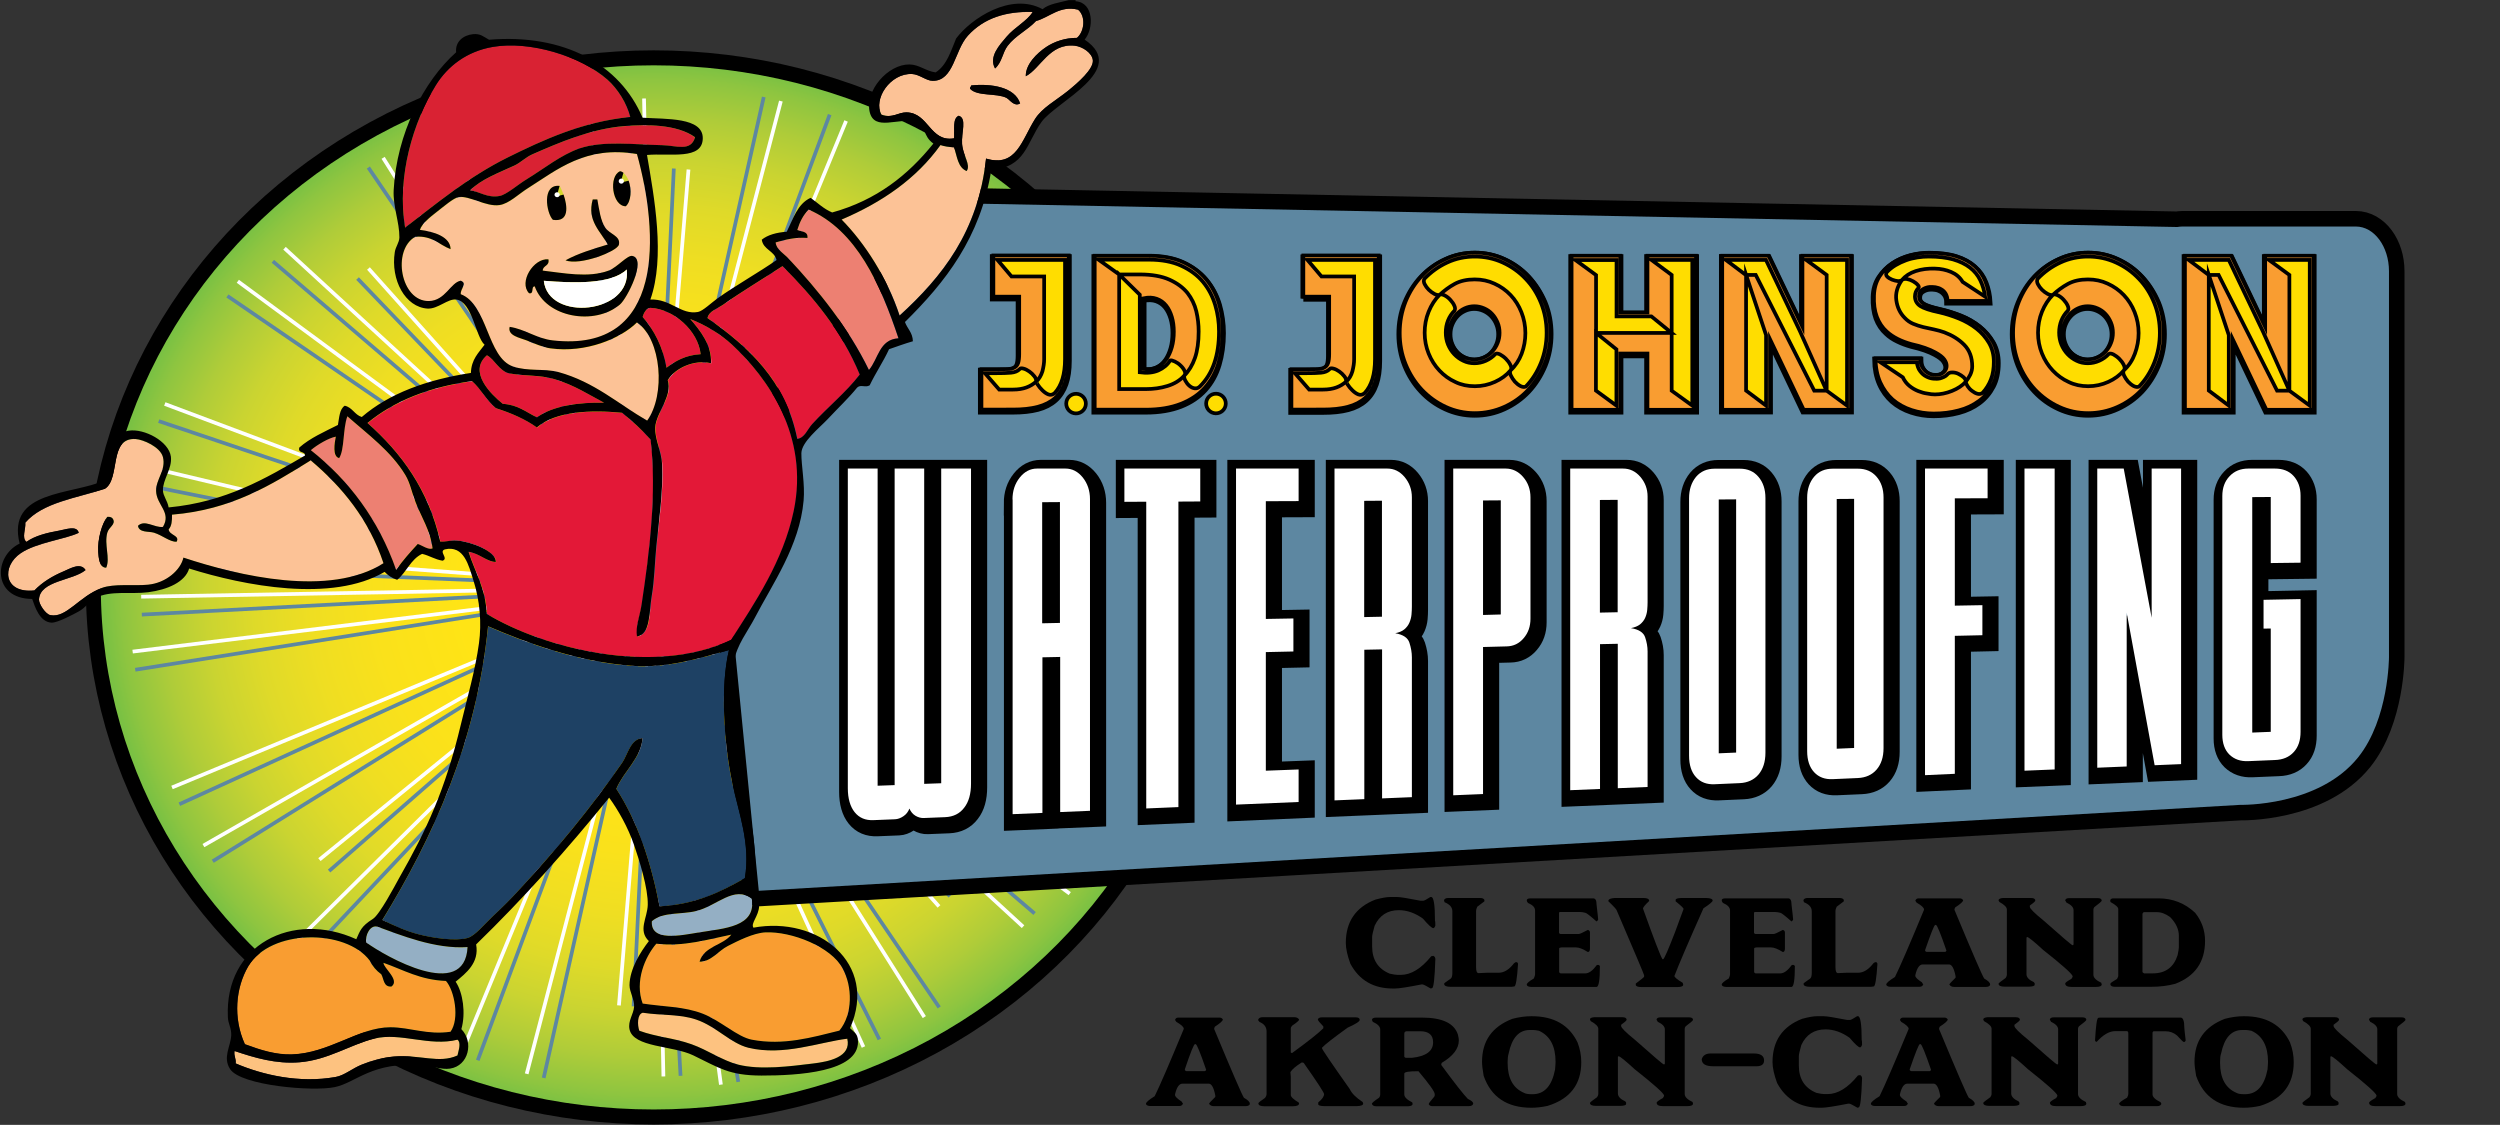 <?xml version="1.0" encoding="utf-8"?><svg xmlns="http://www.w3.org/2000/svg" xmlns:xlink="http://www.w3.org/1999/xlink" version="1.1" id="original_guy_xA0_Image_1_" x="0px" y="0px" viewBox="0 0 2013.1 905.8" enable-background="new 0 0 2013.1 905.8" xml:space="preserve"><rect x="0" y="0" width="2013.1" height="905.8" fill="#333333" stroke="none"/><ellipse stroke="#000000" stroke-width="24.12" stroke-miterlimit="10" cx="526.4" cy="473" rx="445.2" ry="420.4"/><radialGradient id="SVGID_1_" cx="475.12" cy="284.101" r="450.726" gradientTransform="matrix(0.983 0 0 0.938 59.522 206.667)" gradientUnits="userSpaceOnUse"><stop offset="0" style="stop-color:#FFE512"/><stop offset="0.346" style="stop-color:#FFE415"/><stop offset="0.505" style="stop-color:#FAE11B"/><stop offset="0.625" style="stop-color:#EFDE22"/><stop offset="0.726" style="stop-color:#DFDA29"/><stop offset="0.814" style="stop-color:#CAD431"/><stop offset="0.894" style="stop-color:#AFCC39"/><stop offset="0.967" style="stop-color:#8EC540"/><stop offset="1" style="stop-color:#7AC143"/></radialGradient><ellipse fill="url(#SVGID_1_)" cx="526.4" cy="473" rx="445.2" ry="420.4"/><g><g><line fill="none" stroke="#FFFFFF" stroke-width="3" stroke-miterlimit="10" x1="823.8" y1="746.2" x2="229.1" y2="199.9"/><line fill="none" stroke="#FFFFFF" stroke-width="3" stroke-miterlimit="10" x1="240.1" y1="756.7" x2="812.7" y2="189.3"/><line fill="none" stroke="#FFFFFF" stroke-width="3" stroke-miterlimit="10" x1="534.2" y1="866.8" x2="518.6" y2="79.3"/><line fill="none" stroke="#FFFFFF" stroke-width="3" stroke-miterlimit="10" x1="113.7" y1="480.5" x2="939.1" y2="465.6"/></g><g><line fill="none" stroke="#FFFFFF" stroke-width="3" stroke-miterlimit="10" x1="756.1" y1="729.9" x2="296.7" y2="216.2"/><line fill="none" stroke="#FFFFFF" stroke-width="3" stroke-miterlimit="10" x1="257.2" y1="692.2" x2="795.7" y2="253.9"/><line fill="none" stroke="#FFFFFF" stroke-width="3" stroke-miterlimit="10" x1="498.4" y1="809.6" x2="554.4" y2="136.5"/><line fill="none" stroke="#FFFFFF" stroke-width="3" stroke-miterlimit="10" x1="173.6" y1="446.4" x2="879.2" y2="499.7"/></g><g><line fill="none" stroke="#FFFFFF" stroke-width="3" stroke-miterlimit="10" x1="744.3" y1="819" x2="308.5" y2="127.1"/><line fill="none" stroke="#FFFFFF" stroke-width="3" stroke-miterlimit="10" x1="163.8" y1="680.9" x2="889.1" y2="265.2"/><line fill="none" stroke="#FFFFFF" stroke-width="3" stroke-miterlimit="10" x1="424.1" y1="864.7" x2="628.8" y2="81.4"/><line fill="none" stroke="#FFFFFF" stroke-width="3" stroke-miterlimit="10" x1="115.9" y1="375.4" x2="936.9" y2="570.7"/></g><g><line fill="none" stroke="#FFFFFF" stroke-width="3" stroke-miterlimit="10" x1="695.3" y1="843.1" x2="357.6" y2="103"/><line fill="none" stroke="#FFFFFF" stroke-width="3" stroke-miterlimit="10" x1="138.5" y1="634.1" x2="914.3" y2="311.9"/><line fill="none" stroke="#FFFFFF" stroke-width="3" stroke-miterlimit="10" x1="371.5" y1="848.6" x2="681.3" y2="97.4"/><line fill="none" stroke="#FFFFFF" stroke-width="3" stroke-miterlimit="10" x1="132.7" y1="325.3" x2="920.1" y2="620.8"/></g><g><line fill="none" stroke="#FFFFFF" stroke-width="3" stroke-miterlimit="10" x1="861.4" y1="719.6" x2="191.5" y2="226.5"/><line fill="none" stroke="#FFFFFF" stroke-width="3" stroke-miterlimit="10" x1="268" y1="792.6" x2="784.9" y2="153.5"/><line fill="none" stroke="#FFFFFF" stroke-width="3" stroke-miterlimit="10" x1="580.5" y1="873.4" x2="472.3" y2="72.7"/><line fill="none" stroke="#FFFFFF" stroke-width="3" stroke-miterlimit="10" x1="106.8" y1="524.7" x2="946" y2="421.4"/></g></g><g><g><line fill="none" stroke="#5D87A1" stroke-width="3" stroke-miterlimit="10" x1="833.1" y1="735.6" x2="219.7" y2="210.4"/><line fill="none" stroke="#5D87A1" stroke-width="3" stroke-miterlimit="10" x1="250.2" y1="766.5" x2="802.6" y2="179.5"/><line fill="none" stroke="#5D87A1" stroke-width="3" stroke-miterlimit="10" x1="548" y1="866.3" x2="504.9" y2="79.8"/><line fill="none" stroke="#5D87A1" stroke-width="3" stroke-miterlimit="10" x1="114.2" y1="494.9" x2="938.6" y2="451.2"/></g><g><line fill="none" stroke="#5D87A1" stroke-width="3" stroke-miterlimit="10" x1="764.9" y1="721.7" x2="287.9" y2="224.3"/><line fill="none" stroke="#5D87A1" stroke-width="3" stroke-miterlimit="10" x1="265" y1="701.4" x2="787.8" y2="244.6"/><line fill="none" stroke="#5D87A1" stroke-width="3" stroke-miterlimit="10" x1="510.2" y1="810.4" x2="542.6" y2="135.7"/><line fill="none" stroke="#5D87A1" stroke-width="3" stroke-miterlimit="10" x1="172.9" y1="458.7" x2="879.9" y2="487.4"/></g><g><line fill="none" stroke="#5D87A1" stroke-width="3" stroke-miterlimit="10" x1="756.3" y1="811.2" x2="296.6" y2="134.9"/><line fill="none" stroke="#5D87A1" stroke-width="3" stroke-miterlimit="10" x1="171.3" y1="693.5" x2="881.6" y2="252.6"/><line fill="none" stroke="#5D87A1" stroke-width="3" stroke-miterlimit="10" x1="437.8" y1="868" x2="615" y2="78.1"/><line fill="none" stroke="#5D87A1" stroke-width="3" stroke-miterlimit="10" x1="112.8" y1="389.8" x2="940.1" y2="556.3"/></g><g><line fill="none" stroke="#5D87A1" stroke-width="3" stroke-miterlimit="10" x1="708.1" y1="837" x2="344.7" y2="109.1"/><line fill="none" stroke="#5D87A1" stroke-width="3" stroke-miterlimit="10" x1="144.4" y1="647.6" x2="908.5" y2="298.5"/><line fill="none" stroke="#5D87A1" stroke-width="3" stroke-miterlimit="10" x1="384.7" y1="853.8" x2="668.1" y2="92.3"/><line fill="none" stroke="#5D87A1" stroke-width="3" stroke-miterlimit="10" x1="127.8" y1="339.1" x2="925" y2="607"/></g><g><line fill="none" stroke="#5D87A1" stroke-width="3" stroke-miterlimit="10" x1="869.8" y1="707.8" x2="183.1" y2="238.3"/><line fill="none" stroke="#5D87A1" stroke-width="3" stroke-miterlimit="10" x1="279.3" y1="801.4" x2="773.5" y2="144.6"/><line fill="none" stroke="#5D87A1" stroke-width="3" stroke-miterlimit="10" x1="594.5" y1="871.2" x2="458.4" y2="74.9"/><line fill="none" stroke="#5D87A1" stroke-width="3" stroke-miterlimit="10" x1="108.9" y1="539.3" x2="944" y2="406.8"/></g></g><path fill="none" stroke="#000000" stroke-width="25" stroke-linecap="round" stroke-linejoin="round" stroke-miterlimit="10" d="  M1897,182.4h-139.6c-1.4,0-2.8,0.2-4.2,0.4l-978.9-19L589.7,371.9v129.5L611,717.3l1193-69.2c0,0,62.9,1.6,94.9-38.3  c24.8-31,24.8-80.7,24.8-80.7v-83.8V218.4C1923.7,198.5,1911.8,182.4,1897,182.4z"/><path fill="#5D87A1" d="M1897,182.4h-139.6c-1.4,0-2.8,0.2-4.2,0.4l-986.4-19.2L589.7,389.9v111.5L611,717.3l1193-69.2  c0,0,62.9,1.6,94.9-38.3c24.8-31,24.8-80.7,24.8-80.7v-83.8V218.4C1923.7,198.5,1911.8,182.4,1897,182.4z"/><g><path fill-rule="evenodd" clip-rule="evenodd" fill="#FCC296" d="M868.1,7.8c6.5,5.5,5,17.8-0.9,22.7c-9.5-0.1-18.5,3.1-24.7,7.3   c-7.6,5.1-16.7,14.1-16.5,23.6c11.8-6.1,19.1-26.8,39.4-24.6c6.3,0.7,14.1,5.9,14.6,11.8c0.6,7-12,18-20.1,24.6   c-10,8-20.8,13.6-26.5,22.7c-10.7,17.1-15,39.1-39.4,31.8c-6.3,59-35.4,95.2-69.6,126.4c-10.1-30.6-28-58.3-46.7-77.3   c32.7-13.9,60.3-32.9,79.6-60c3.2,1.1,6.9,1.7,11,1.8c2.3,7.4,3,16.4,10.1,19.1c3.6-5.2-2.9-12-3.7-21.8   c-0.7-9.2,4.1-20.7-2.7-22.7c-5.2,2.1-3.2,11.3-3.7,18.2c-19.6,3.3-20.4-20.7-38.4-20.9c-6.7-0.1-11.4,5.1-20.1,1.8   c-7-12.3,7.1-33.6,24.7-32.7c5.8,0.3,11.4,5.4,16.5,5.5c17.1,0.2,17.5-24.4,28.4-36.4C792.2,14.5,810.2,9,831.5,9.7   c-4.5,7.4-14.5,12.2-21.1,20c-5.6,6.6-14.5,16.1-9.2,25.5c5.6-5,5.9-12.6,10.1-18.2c6.3-8.3,16-12.6,22.9-20   C845.2,13.9,853.5,4.2,868.1,7.8z M782.1,68.8c0,1.2-1.2,1.3-0.9,2.7c5.9,6.3,21.1,3.3,29.3,7.3c3,1.8,6.2,7.4,11,4.5   C817.3,70.1,798.2,67.1,782.1,68.8z"/><path fill-rule="evenodd" clip-rule="evenodd" fill="#D92233" d="M507.5,94.2c-38.5,3.9-70,18.4-98.9,32.7   c-31.4,15.6-57.3,37.1-82.4,56.4c-6.9-41.3,6.7-85.3,24.7-114.6c9.6-15.6,25.1-27.3,45.8-30.9c29.9-5.2,71,7.3,92.5,26.4   C497.3,71.4,504.8,83.2,507.5,94.2z"/><path fill-rule="evenodd" clip-rule="evenodd" d="M821.4,83.3c-4.7,2.8-8-2.7-11-4.5c-8.2-4-23.4-1-29.3-7.3   c-0.3-1.5,0.9-1.6,0.9-2.7C798.2,67.1,817.3,70.1,821.4,83.3z"/><path fill-rule="evenodd" clip-rule="evenodd" fill="#D92233" d="M559.6,110.6c-3.5,12-15.1,6.6-26.5,6.4   c-21.5-0.4-47.9-3.9-66.8,2.7c-14.8,5.2-28.5,16.3-42.1,24.6c-7.6,4.6-16.2,12.6-22,13.6c-9.9,1.9-16.7-4-23.8-4.5   c9.1-9,22.3-13.8,35.7-20c5-2.3,9.2-6.7,14.6-9.1c21.8-9.6,47.1-20.6,74.1-22.7C519.8,100.1,545,99.9,559.6,110.6z"/><path fill-rule="evenodd" clip-rule="evenodd" fill="#FCC296" d="M513,124.2c17.6,63.7,22.9,160.2-67.7,150.1   c-12.9-1.4-22.8-9.3-34.8-10.9c-1.8,7.1,8.3,8.8,13.7,10.9c5.9,2.3,13,5.5,19.2,6.4c28.4,3.9,56.4-7.9,69.6-20.9   c19.8,13.6,23.2,58.5,8.2,79.1c-23.2-13.4-42.4-31.1-71.4-39.1c-11.1-3.1-24.7-0.5-36.6-4.5c-21-7.2-20.2-49.9-42.1-58.2   c-0.4-4.7,5.8-8.6,0-10.9c-8.3,1.5-12.4,16.1-25.6,16.4c-22.8,0.5-30-41.1-11-51.8c13.8-1,19.1,6.5,28.4,10   c-0.1-9.8-13.2-14.1-24.7-15.5c1.4-4.7,8.1-10.2,13.7-14.6c5.1-3.9,13.3-11.1,17.4-11.8c8.8-1.5,22.2,8,33,6.4   c7.7-1.2,15.5-9,22.9-13.6C448.5,136.8,471.6,116.9,513,124.2z M503.8,166.1c7.1-6.1,4.1-26.4-4.6-28.2   C489.8,141.9,492.8,166,503.8,166.1z M445.2,177c17.6,2.7,9.3-20.5,5.5-27.3C436.1,148,439.9,171.5,445.2,177z M489.2,197   c-11.9,3.6-23.8,7.2-33.9,12.7c11.3,4.5,41.9-7.1,43-12.7c1.4-7.1-7.2-8.1-11-13.6c-3.9-5.8-4.9-14.5-6.4-22.7c-1.2,0-2.4,0-3.7,0   C472.4,178,484,186.6,489.2,197z M499.2,245.2c5.7-4.8,21.6-36.3,10.1-39.1c-4.1-1-12.1,9.1-19.2,11.8c-16.3,6.1-36.5,1.9-53.1,0   c0.2-4.4,5.7-3.4,4.6-9.1c-12-1.1-24,18.5-15.6,27.3c4.4,1,1.3-5.4,4.6-5.5C439.6,256,479,262.4,499.2,245.2z"/><path fill-rule="evenodd" clip-rule="evenodd" d="M477.3,160.6c1.2,0,2.4,0,3.7,0c1.5,8.2,2.5,16.9,6.4,22.7   c3.7,5.5,12.4,6.6,11,13.6c-1.1,5.6-31.8,17.3-43,12.7c10-5.5,22-9.1,33.9-12.7C484,186.6,472.4,178,477.3,160.6z"/><path fill-rule="evenodd" clip-rule="evenodd" fill="#ED8072" d="M723.5,272.5c-15.6,0.9-16.2,16.7-23.8,25.5   c-16.8-34.4-40.6-64.1-65-90c-3.5-3.7-9.7-7.1-10.1-12.7c7.6-2.1,15.2-4.3,25.6-3.6c0.6-5.4-4.7-5-8.2-6.4c2-6.5,4.8-12.2,9.2-16.4   C689.7,185.4,709,229,723.5,272.5z"/><path fill-rule="evenodd" clip-rule="evenodd" d="M430.6,230.6c-3.3,0-0.2,6.5-4.6,5.5c-8.5-8.8,3.6-28.4,15.6-27.3   c1.1,5.6-4.4,4.7-4.6,9.1c16.6,1.9,36.8,6.1,53.1,0c7.1-2.7,15.2-12.8,19.2-11.8c11.6,2.8-4.4,34.3-10.1,39.1   C479,262.4,439.6,256,430.6,230.6z M437.9,226.1c3.6,33.4,71.1,26.6,66.8-9.1C492.1,229.2,461.6,228,437.9,226.1z"/><path fill-rule="evenodd" clip-rule="evenodd" fill="#E31837" d="M692.4,301.6c-10.9,14.2-25.9,26.3-38.4,40   c-3.8,4.2-5.9,11-11.9,11.8c-9.4-47-39.1-73.9-72.3-97.3c1.2-5.7,8-7.5,12.8-10.9c14.3-10.1,32-20.7,47.6-30.9   C655,239.3,677.7,266.4,692.4,301.6z"/><path fill-rule="evenodd" clip-rule="evenodd" fill="#FFFFFF" d="M504.7,217c4.3,35.7-63.2,42.5-66.8,9.1   C461.6,228,492.1,229.2,504.7,217z"/><path fill-rule="evenodd" clip-rule="evenodd" fill="#E31837" d="M564.2,285.2c-12.1,0.7-20.2,5.4-27.5,10.9   c-3-17-9.9-30.2-19.2-40.9c0.9-3.4,3.3-7.4,6.4-7.3C542.4,248.8,562.2,266.3,564.2,285.2z"/><path fill-rule="evenodd" clip-rule="evenodd" fill="#E31837" d="M556,257c12.2,4.8,24,11.8,33.9,20.9   c28.3,26.3,62.1,73.2,49.4,133.7c-8.5,40.4-31.2,73.9-50.4,103.7c-61.6,29.4-150.6,7.1-196.8-20.9c-0.8-20.7-9.5-33.6-14.6-50   c8.4,1.1,15.2,8.4,22,8.2c0.1-8.6-20-16.5-32-17.3c-4.3-0.3-8.7,1.3-12.8,0.9c-9.5-41.8-31.3-71.4-58.6-95.5   c21.6-17.7,49.6-28.9,84.2-33.7c7.3,6.4,11.6,15.7,19.2,21.8c12.3,3.9,23.6,8.7,33,15.5c15.3-13.3,43.8-14.2,68.7-11.8   c8,6.9,16.1,13.7,22.9,21.8c5,42.9-0.9,90.6-7.3,132.8c-1.4,9-4.9,17.4-3.7,25.5c11.1-1.6,9.7-20,11.9-32.7   c2.2-12.7,2.4-26.7,3.7-40c1.9-20.6,5.7-43.3,4.6-66.4c-0.5-9.7-5.9-20.1-5.5-29.1c0.5-11.9,14.2-25.2,10.1-38.2   c6-9.9,21.3-16.8,34.8-13.6C573.3,278,563.8,266,556,257z"/><path fill-rule="evenodd" clip-rule="evenodd" fill="#E31837" d="M486.4,324.3c-19.6-0.5-41.5,2.4-54,11.8   c-8.6-4.2-15.4-10.2-27.5-10.9c-9.6-7.7-28.2-25.9-12.8-39.1c6.2,3.2,9.9,12.9,18.3,14.6c11.3,2.2,24.2,1.2,35.7,4.5   C462.2,309.9,474.6,318.1,486.4,324.3z"/><path fill-rule="evenodd" clip-rule="evenodd" fill="#ED8072" d="M279.5,335.2c16.6,14.7,35.1,28.1,46.7,47.3   c4,6.6,5,13.6,8.2,21.8c4.5,11.6,12.1,23.1,13.7,37.3c-3.3,1.3-8.3-2.4-11.9-3.6c-6.1,6.6-12.2,13.4-17.4,20.9   c-14.3-40.7-37.9-72.1-68.7-96.4c5.4-4.5,14.4-9.8,20.1-10.9c-0.9,5.1-2.9,16,2.7,17.3C277.5,362.1,276,345.5,279.5,335.2z"/><path fill-rule="evenodd" clip-rule="evenodd" fill="#FCC296" d="M131.2,424.4c-7,0.8-14.6-6.2-20.1-0.9c0.9,5.7,8.8,4.2,12.8,5.5   c7.1,2.1,12.9,7.6,18.3,7.3c2.9-5.1-6.1-5.2-6.4-10c2.4-2.4,2.8-6.9,2.7-11.8c47.9-3.9,79.7-23.9,111.7-43.7   c25.6,21.6,46.8,47.5,58.6,82.8c-43.3,27.6-116.3,10.2-161.1-4.5c-2.2,10.1-14,20.4-28.4,21.8c-12,1.2-27.6-1-37.5,2.7   c-18.4,6.9-28.2,24.3-41.2,21.8c-3.8-0.7-9.4-9-9.2-12.7c0.9-15.2,27.3-15.1,37.5-23.6c-4-6.5-12.6-1.1-17.4,0.9   c-9.3,3.9-17.4,8.8-23.8,15.5c-25.1,2.6-26.5-19.5-11-30c12.8-8.6,36-11.2,46.7-16.4c-1.4-6.2-10.4-2.7-15.6-1.8   c-9.9,1.7-20,4.3-26.5,9.1c-4-3.2-0.5-10.3-0.9-15.5c14.1-16.3,41.2-19.7,64.1-27.3c12.7-8.1,2.8-41.4,24.7-40   c5.9,0.4,19.8,6.3,22,14.5c2.7,10.3-5.7,18-5.5,27.3C126,406.8,138.3,412.4,131.2,424.4z M86.4,416.2c-4.3,5.2-8,17.9-7.3,28.2   c0.3,4.2,0.7,12.9,6.4,12.7c3.4-7.4-1.8-18.8,0.9-28.2c1.4-4.8,6.9-6.5,4.6-10.9C90.2,416.6,88.7,416,86.4,416.2z"/><path fill-rule="evenodd" clip-rule="evenodd" d="M91,418c2.3,4.4-3.2,6.2-4.6,10.9c-2.7,9.4,2.5,20.8-0.9,28.2   c-5.7,0.1-6.1-8.5-6.4-12.7c-0.6-10.3,3.1-23,7.3-28.2C88.7,416,90.2,416.6,91,418z"/><path fill-rule="evenodd" clip-rule="evenodd" fill="#1E4164" d="M393,504.4c30.3,13.1,71.6,28.5,115.3,31.8   c28.6,2.2,54.5-5.9,78.7-12.7c-6.9,28.5-4.4,74.4,2.7,107.3c5.2,24.3,14.7,48.6,10.1,76.4c-19.4,11.1-39.6,21.2-68.7,22.7   c-7-36.1-17.8-68.4-34.8-94.6c5.8-14.2,20.1-24.9,21.1-40.9c-9.8,0.9-11.7,13.2-16.5,20c-25.6,37-53.3,70.3-85.1,104.6   c-5.1,5.5-11.9,12.3-19.2,19.1c-6.3,5.9-14.2,15.6-20.1,17.3c-9.8,2.7-27.7,0-38.4-2.7c-11.7-2.9-21.6-7.8-30.2-11.8   C348.4,674.7,383.6,598.4,393,504.4z"/><path fill-rule="evenodd" clip-rule="evenodd" fill="#94AFC4" d="M605.4,723.6c3.5,22.9-22,23.9-43,27.3   c-14.7,2.4-38.7,7.6-37.5-9.1c9.2-7.7,23.4-5.1,35.7-8.2C577.4,729.4,591.2,712.8,605.4,723.6z"/><path fill-rule="evenodd" clip-rule="evenodd" fill="#94AFC4" d="M376.6,762.7c-2.2,44.2-66.3,7.4-81.5-3.6   c-1.4-5.4,3.1-14.9,9.2-12.7C322,752.7,350.3,764.5,376.6,762.7z"/><path fill-rule="evenodd" clip-rule="evenodd" fill="#F99D31" d="M675.9,830c-21.9,5.3-45,12.1-70.5,7.3   c-11.6-2.2-25.1-15.4-39.4-20.9c-15.2-5.9-30.6-5.5-48.5-8.2c-6.6-17.9,1.9-37.6,11-48.2c21.7,2.7,42.1-3.6,60.4-7.3   c-7,8.8-22.3,9.4-25.6,21.8c9.4,0,14.8-8.7,22.9-12.7c7.8-3.9,20.6-10.5,30.2-10.9c21.2-0.9,53,11.7,62.2,29.1   C686.4,794.4,686.9,816.5,675.9,830z"/><path fill-rule="evenodd" clip-rule="evenodd" fill="#F99D31" d="M315.2,794.5c7.1-5.2-6.7-15-6.4-19.1   c16.1,5.6,29.4,13.8,50.3,14.6c6.8,7.6,11.2,30.4,3.7,40.9c-18.7,2.8-32.5-3.6-48.5-3.6c-25.5,0-49.6,21.1-79.6,21.8   c-12.6,0.3-24.3-3.3-37.5-8.2c-9.7-21.3-7.4-45.5,2.7-62.7c17.8-30.3,78.8-30.3,97.9-4.5c2.2,4.5,5.2,8.2,9.2,10.9   C309.2,788.3,308.7,794.9,315.2,794.5z"/><path fill-rule="evenodd" clip-rule="evenodd" fill="#FDC280" d="M517.5,815.4c15.9,2.4,29.4,0.8,43,5.5   c16.1,5.5,27.8,19.3,42.1,22.7c28.4,6.9,56.8-4.4,79.6-7.3c3.6,14.9-15,18.5-27.5,20c-18.9,2.3-42.5,5.4-60.4,0.9   c-12.5-3.1-24.4-11.7-37.5-16.4c-14.6-5.2-28.3-5.8-42.1-10.9C513.2,825.5,513,816.6,517.5,815.4z"/><path fill-rule="evenodd" clip-rule="evenodd" fill="#FDC280" d="M368.3,837.2c3.2,2.5,0.8,8.9,0,12.7c-14.8,6.8-29.8-0.8-51.3,0.9   c-9,0.7-18.2,3.4-25.6,6.4c-7.8,3.1-14.2,8.8-21.1,10c-29.4,5.3-59.1-1.7-80.6-10.9c0.5-4.1-1.6-5.7-0.9-10   c16.3,5.5,33.3,10.6,52.2,9.1c23.1-1.8,41.1-14.3,60.4-19.1C322.4,831.1,345.7,842.9,368.3,837.2z"/><path fill-rule="evenodd" clip-rule="evenodd" d="M269.5,875.4c-17.5,3.7-75.5-1.2-84.2-14.5c-6.2-9.5,0.5-18.3,0.9-27.3   c0.2-5.9-2.5-9.1-2.7-14.5c-2.8-58.2,51.9-86.2,103.4-62.8c3-6.6,3.7-10.3,13.3-16.3c5.4-3.3,17.8-26.8,21-32.6   c22.4-39.3,37.3-71.2,49.9-124c5.1-21.4,11.7-43.9,14.6-65.5c2.2-16.1,0.8-34.3-4.6-50.9c-3.6-11.3-7.4-28.3-22.9-24.6   c-5.2,1.7,3.3,7.3-1.8,9.1c-6.3-1-10.5-4.1-16.5-5.5c-9.3,4.4-12.5,14.8-20.1,20.9c-4.2-1.3-7.4-3.6-10.1-6.4   c-42.4,25-113.1,11.2-157.4-2.7c-3.1,10.8-17.4,17.1-33,19.1c-14.1,1.8-30.4-1.6-42.1,4.5c-5,2.6-8.5,8.1-13.7,10.9   c-3.8,2.1-17.2,9.3-22,9.1c-9.5-0.5-13.3-12.5-15.6-19.1c-31.9-0.1-31.5-34.1-10.1-44.6c-10.7-43.2,41.9-38.9,68.7-50.9   c7.9-13.7,1.6-37.3,19.2-40c12.5-1.9,32.3,8.6,33.9,20.9c1.2,9.7-6.7,18.6-6.4,27.3c0.2,4.6,3.6,8,4.6,13.6   c46.2-4.4,77.9-23.2,109.8-41.8c0.1-3.8-5.9-1.4-4.6-6.4c8.7-7.7,20.2-12.7,31.1-18.2c1.1-5.8,1.2-12.7,5.5-15.5   c6.2,1.4,7.9,7.3,13.7,9.1c22.1-19,52.2-30,87.9-35.5c0.3-10.9,6.2-16.2,11-22.7c-7.3-6.4-9.8-34.8-22.9-36.4   c-6.7-0.8-14.7,7.7-22.9,7.3c-18.1-1-30-23.2-26.5-45.5c0.7-4.5,3.6-7.6,3.7-11.8c0.1-12.3-5.3-25-4.6-38.2   c2.4-45.4,24.2-87.7,50.3-110.9c-0.9-8.4,5.6-13.8,13.7-14.6c5.9-0.5,8.1,1.9,12.8,4.5c60.3-5,105.5,19.8,123.6,62.8   c19.3,1.2,48.5-0.4,48.5,16.4c0,18.1-26.8,11.9-44.9,13.6c5.8,34.1,14.8,82.2,2.7,116.4c16.5-0.7,24.5,12.6,38.4,10   c3.8-0.7,11-7.6,15.6-10.9c14.7-10.5,33.8-21.2,47.6-30.9c-1.8-7.6-10.7-8.2-11.9-16.4c4.9-3.9,11.9-5.8,20.1-6.4   c5.2-10.3,8.6-22.4,19.2-27.3c5.7,4,10.5,8.9,17.4,11.8c35.8-9.9,61.2-30.2,81.5-55.5c-9-6.4-4.8-13.7-15.6-17.3   c-12.1-4-32,7.9-35.7-8.2c-3.9-17.1,14.7-38.4,32-38.2c8,0.1,13,5.3,21.1,6.4c9-5.7,12.2-17,16.5-27.3c11.9-16,44.2-37.5,69.6-23.6   c5.1-4.3,13.6-5.3,21.1-7.3c1.8,0,3.7,0,5.5,0c0,0.3,0,0.6,0,0.9c14.9,1,14.8,22.1,7.3,30.9c36,24.4-23,49.8-34.8,66.4   c-12,16.9-13,36.8-40.3,38.2c-8.8,55.2-37.3,90.9-69.6,122.8c1.9,5.4,6.2,8.4,6.4,15.5c-6.6,1.9-12.8,4.2-19.2,6.4   c-4.7,10.2-10.8,19-15.6,29.1c-3.7,2.1-7.1-1-10.1,1.8c-6.4,8-15.1,16.2-23.8,25.5c-6.7,7.1-20.9,18.2-21.1,27.3   c-0.1,10,3,25,1.8,38.2c-3.2,36.5-25.2,67.2-39.4,94.6c-5.4,10.4-14.7,22.1-16.5,34.6c-3.7,25.8-1.4,54.7,2.7,77.3   c5.9,32.3,17.3,64.4,13.7,104.6c2.1,3.8,4,8.4,3.7,15.5c-0.4,8.1-7,13.8-4.6,17.3c51.8-9.6,100.8,28.6,77.8,80.9   c3.6,3.7,6.3,4.4,6.4,10.9c0.3,24.5-48.3,27.3-77.8,27.3c-26.1-0.1-34-6.2-54.9-16.3c-16.6-8-48.2-6.2-51.3-21   c-1.4-6.9,3.3-12,3.7-18.2c0.4-5.6-3.7-11.8-3.7-17.3c0.2-13.3,9-26.9,15.6-35.5c-9-8.6-1.2-18.6-0.9-29.1   c0.4-13.3-6.9-36.3-11-48.2c-5-14.5-12.8-28.2-20.1-38.2c-33.6,41.5-69,81.2-107.1,118.2c2.7,14.8-8.2,23.2-16.5,30   c5.9,8.7,8.3,25.4,4.6,38.2c10.2,10.4,5.9,29.6-9.2,31.8c-6.8,1-14.6-2.1-22-2.7C299.3,854.5,287,871.8,269.5,875.4z M834.3,16.9   c-6.9,7.4-16.6,11.7-22.9,20c-4.2,5.6-4.4,13.2-10.1,18.2c-5.3-9.4,3.6-18.9,9.2-25.5c6.6-7.8,16.6-12.7,21.1-20   c-21.3-0.7-39.3,4.9-52.2,19.1c-10.9,12-11.2,36.5-28.4,36.4c-5.1,0-10.7-5.2-16.5-5.5c-17.6-0.9-31.8,20.5-24.7,32.7   c8.8,3.3,13.4-1.9,20.1-1.8c18,0.3,18.9,24.2,38.4,20.9c0.4-6.8-1.5-16,3.7-18.2c6.8,2,2.1,13.6,2.7,22.7   c0.7,9.8,7.2,16.7,3.7,21.8c-7-2.7-7.7-11.7-10.1-19.1c-4.1-0.2-7.8-0.7-11-1.8c-19.4,27.1-47,46.1-79.6,60   c18.7,19,36.6,46.7,46.7,77.3c34.2-31.2,63.3-67.5,69.6-126.4c24.4,7.3,28.6-14.7,39.4-31.8c5.7-9.1,16.5-14.7,26.5-22.7   c8.1-6.5,20.7-17.5,20.1-24.6c-0.5-5.9-8.3-11.1-14.6-11.8c-20.3-2.2-27.6,18.5-39.4,24.6c-0.3-9.6,8.9-18.5,16.5-23.6   c6.3-4.2,15.2-7.4,24.7-7.3c5.9-4.9,7.4-17.2,0.9-22.7C853.5,4.2,845.2,13.9,834.3,16.9z M489.2,64.2c-21.5-19-62.6-31.6-92.5-26.4   c-20.7,3.6-36.1,15.3-45.8,30.9c-18,29.3-31.6,73.3-24.7,114.6c25.1-19.3,51-40.8,82.4-56.4c28.9-14.3,60.4-28.9,98.9-32.7   C504.8,83.2,497.3,71.4,489.2,64.2z M502.9,101.5c-27,2.2-52.4,13.2-74.1,22.7c-5.5,2.4-9.6,6.8-14.6,9.1   c-13.4,6.2-26.6,11-35.7,20c7.1,0.6,13.9,6.4,23.8,4.5c5.7-1.1,14.4-9,22-13.6c13.6-8.3,27.3-19.4,42.1-24.6   c18.9-6.6,45.3-3.1,66.8-2.7c11.4,0.2,23,5.6,26.5-6.4C545,99.9,519.8,100.1,502.9,101.5z M425.1,151.5   c-7.4,4.6-15.2,12.5-22.9,13.6c-10.8,1.6-24.2-7.8-33-6.4c-4.1,0.7-12.3,7.9-17.4,11.8c-5.6,4.3-12.3,9.8-13.7,14.6   c11.6,1.4,24.6,5.7,24.7,15.5c-9.3-3.5-14.5-11-28.4-10c-19.1,10.7-11.8,52.3,11,51.8c13.2-0.3,17.4-14.9,25.6-16.4   c5.8,2.3-0.4,6.2,0,10.9c21.9,8.3,21.1,51,42.1,58.2c11.9,4.1,25.5,1.5,36.6,4.5c29,8,48.2,25.7,71.4,39.1   c15-20.7,11.6-65.6-8.2-79.1c-13.1,13-41.2,24.8-69.6,20.9c-6.2-0.8-13.3-4.1-19.2-6.4c-5.4-2.1-15.6-3.8-13.7-10.9   c12,1.7,21.9,9.5,34.8,10.9c90.7,10.2,85.4-86.4,67.7-150.1C471.6,116.9,448.5,136.8,425.1,151.5z M651.2,168.8   c-4.4,4.2-7.2,9.9-9.2,16.4c3.5,1.4,8.8,1,8.2,6.4c-10.5-0.7-18,1.5-25.6,3.6c0.4,5.6,6.6,9,10.1,12.7c24.4,26,48.2,55.6,65,90   c7.6-8.8,8.2-24.6,23.8-25.5C709,229,689.7,185.4,651.2,168.8z M630.1,214.3c-15.6,10.2-33.3,20.8-47.6,30.9   c-4.8,3.4-11.6,5.2-12.8,10.9c33.2,23.4,62.9,50.3,72.3,97.3c6-0.8,8.1-7.6,11.9-11.8c12.5-13.7,27.5-25.8,38.4-40   C677.7,266.4,655,239.3,630.1,214.3z M523.9,247.9c-3.1-0.1-5.5,3.8-6.4,7.3c9.3,10.7,16.2,23.9,19.2,40.9   c7.3-5.5,15.4-10.2,27.5-10.9C562.2,266.3,542.4,248.8,523.9,247.9z M572.5,292.5c-13.4-3.2-28.8,3.8-34.8,13.6   c4.1,13-9.5,26.3-10.1,38.2c-0.4,9,5,19.4,5.5,29.1c1.1,23.1-2.6,45.8-4.6,66.4c-1.3,13.3-1.5,27.3-3.7,40   c-2.2,12.7-0.8,31.2-11.9,32.7c-1.3-8.1,2.3-16.5,3.7-25.5c6.4-42.1,12.3-89.9,7.3-132.8c-6.7-8.1-14.8-15-22.9-21.8   c-24.8-2.4-53.4-1.5-68.7,11.8c-9.4-6.7-20.7-11.6-33-15.5c-7.6-6.1-11.9-15.4-19.2-21.8c-34.6,4.7-62.7,16-84.2,33.7   c27.3,24.1,49.1,53.7,58.6,95.5c4.1,0.4,8.5-1.2,12.8-0.9c12,0.8,32.1,8.6,32,17.3c-6.7,0.2-13.6-7-22-8.2   c5.1,16.4,13.8,29.3,14.6,50c46.2,28,135.2,50.3,196.8,20.9c19.1-29.8,41.9-63.3,50.4-103.7c12.7-60.4-21.1-107.4-49.4-133.7   c-9.8-9.1-21.7-16.1-33.9-20.9C563.8,266,573.3,278,572.5,292.5z M446.1,305.2c-11.5-3.4-24.4-2.3-35.7-4.5   c-8.4-1.6-12.1-11.4-18.3-14.6c-15.4,13.2,3.2,31.4,12.8,39.1c12.1,0.7,18.8,6.7,27.5,10.9c12.5-9.4,34.4-12.3,54-11.8   C474.6,318.1,462.2,309.9,446.1,305.2z M273.1,368.9c-5.6-1.3-3.7-12.2-2.7-17.3c-5.7,1.1-14.8,6.4-20.1,10.9   c30.7,24.3,54.4,55.7,68.7,96.4c5.2-7.5,11.3-14.3,17.4-20.9c3.6,1.2,8.6,5,11.9,3.6c-1.6-14.2-9.3-25.7-13.7-37.3   c-3.2-8.3-4.3-15.3-8.2-21.8c-11.6-19.2-30.1-32.6-46.7-47.3C276,345.5,277.5,362.1,273.1,368.9z M125.7,395.3   c-0.2-9.3,8.2-16.9,5.5-27.3c-2.1-8.2-16.1-14.2-22-14.5c-21.9-1.4-12,31.9-24.7,40c-22.9,7.6-50,10.9-64.1,27.3   c0.5,5.2-3.1,12.3,0.9,15.5c6.5-4.8,16.7-7.4,26.5-9.1c5.2-0.9,14.1-4.4,15.6,1.8c-10.7,5.2-33.9,7.7-46.7,16.4   c-15.6,10.5-14.1,32.6,11,30c6.4-6.6,14.5-11.6,23.8-15.5c4.8-2,13.4-7.4,17.4-0.9c-10.2,8.6-36.7,8.4-37.5,23.6   c-0.2,3.7,5.3,12,9.2,12.7c12.9,2.5,22.8-14.9,41.2-21.8c10-3.8,25.6-1.5,37.5-2.7c14.4-1.4,26.2-11.8,28.4-21.8   c44.8,14.8,117.9,32.1,161.1,4.5c-11.8-35.2-33-61.2-58.6-82.8c-31.9,19.8-63.7,39.8-111.7,43.7c0.1,4.9-0.3,9.4-2.7,11.8   c0.3,4.8,9.3,4.9,6.4,10c-5.4,0.3-11.2-5.1-18.3-7.3c-4-1.2-11.9,0.2-12.8-5.5c5.5-5.3,13.2,1.7,20.1,0.9   C138.3,412.4,126,406.8,125.7,395.3z M307.9,740.8c8.6,4,18.5,8.9,30.2,11.8c10.8,2.7,28.6,5.4,38.4,2.7   c5.9-1.6,13.8-11.4,20.1-17.3c7.3-6.8,14.1-13.6,19.2-19.1c31.9-34.3,59.5-67.6,85.1-104.6c4.7-6.8,6.6-19.1,16.5-20   c-1,16-15.2,26.7-21.1,40.9c17,26.2,27.8,58.4,34.8,94.6c29-1.5,49.3-11.7,68.7-22.7c4.7-27.8-4.8-52.1-10.1-76.4   c-7.1-32.9-9.7-78.8-2.7-107.3c-24.2,6.9-50.1,14.9-78.7,12.7c-43.8-3.3-85-18.8-115.3-31.8C383.6,598.4,348.4,674.7,307.9,740.8z    M560.6,733.6c-12.3,3-26.5,0.4-35.7,8.2c-1.2,16.7,22.9,11.5,37.5,9.1c21-3.4,46.6-4.4,43-27.3   C591.2,712.8,577.4,729.4,560.6,733.6z M304.2,746.3c-6.1-2.2-10.6,7.3-9.2,12.7c15.1,11,79.3,47.8,81.5,3.6   C350.3,764.5,322,752.7,304.2,746.3z M678.6,779.9c-9.2-17.4-41-30-62.2-29.1c-9.6,0.4-22.5,7-30.2,10.9   c-8.1,4.1-13.5,12.8-22.9,12.7c3.4-12.4,18.7-13,25.6-21.8c-18.3,3.7-38.7,10-60.4,7.3c-9.1,10.6-17.6,30.3-11,48.2   c17.9,2.7,33.3,2.3,48.5,8.2c14.3,5.6,27.8,18.7,39.4,20.9c25.4,4.9,48.6-1.9,70.5-7.3C686.9,816.5,686.4,794.4,678.6,779.9z    M307,784.5c-3.9-2.8-7-6.4-9.2-10.9c-19.2-25.8-80.1-25.8-97.9,4.5c-10.1,17.2-12.4,41.4-2.7,62.7c13.2,4.9,24.9,8.5,37.5,8.2   c30-0.7,54.1-21.8,79.6-21.8c16,0,29.8,6.4,48.5,3.6c7.5-10.5,3.1-33.3-3.7-40.9c-20.9-0.8-34.3-9-50.3-14.6   c-0.2,4.1,13.5,13.9,6.4,19.1C308.7,794.9,309.2,788.3,307,784.5z M514.8,830c13.8,5.1,27.5,5.7,42.1,10.9   c13.1,4.7,25,13.2,37.5,16.4c17.9,4.5,41.6,1.4,60.4-0.9c12.4-1.5,31-5.1,27.5-20c-22.8,2.8-51.3,14.1-79.6,7.3   c-14.3-3.5-26-17.3-42.1-22.7c-13.6-4.6-27.1-3.1-43-5.5C513,816.6,513.2,825.5,514.8,830z M301.5,836.3   c-19.3,4.8-37.4,17.3-60.4,19.1c-18.8,1.5-35.9-3.6-52.2-9.1c-0.7,4.3,1.4,5.9,0.9,10c21.4,9.2,51.1,16.2,80.6,10.9   c6.9-1.2,13.3-6.9,21.1-10c7.4-3,16.7-5.6,25.6-6.4c21.4-1.8,36.4,5.9,51.3-0.9c0.8-3.8,3.2-10.3,0-12.7   C345.7,842.9,322.4,831.1,301.5,836.3z"/><path d="M506.2,145.5l-6.5,1.6l2.3-8c-0.8-0.6-1.7-1.1-2.7-1.2c-9.4,4-6.4,28.1,4.6,28.2C508.3,162.2,508.7,152.5,506.2,145.5z"/><path d="M450.6,149.7c-14.5-1.6-10.7,21.8-5.4,27.3c13.4,2.1,11.8-11,8.6-20.3l-5.5,1.3L450.6,149.7z"/><path fill-rule="evenodd" clip-rule="evenodd" fill="#FFFFFF" d="M502.4,145.9c0,1.1-0.9,2-2.1,2c-1.1,0-2.1-0.9-2.1-2   c0-1.1,0.9-2.1,2.1-2.1C501.5,143.8,502.4,144.7,502.4,145.9z"/><path fill-rule="evenodd" clip-rule="evenodd" fill="#FFFFFF" d="M450.7,156.8c0,1.1-0.9,2-2.1,2c-1.1,0-2.1-0.9-2.1-2   c0-1.1,0.9-2,2.1-2C449.8,154.8,450.7,155.7,450.7,156.8z"/></g><g><path fill="#FFDD00" stroke="#000000" stroke-width="5" stroke-miterlimit="10" d="M799.8,207.2h60.7v83.3c0,7.3-0.9,13.6-2.7,18.7   c-1.8,5.1-4.5,9.4-8.2,12.7c-3.7,3.3-8.3,5.7-14,7.2c-5.7,1.5-12.4,2.2-20.1,2.2h-25.5v-32.7h12c3.4,0,6.3,0,8.7-0.1   c2.4-0.1,4.3-0.4,5.7-1.2c1.4-0.7,2.5-1.9,3.1-3.6c0.6-1.7,0.9-4.1,0.9-7.3v-46.2h-20.8V207.2z M971,226   c-4.8-5.7-10.9-10.2-18.5-13.7c-7.5-3.4-16.7-5.1-27.5-5.1h-43.6v124.1h41.1c11,0,20.4-1.6,28.3-4.7c7.9-3.1,14.3-7.5,19.3-13   c5-5.6,8.7-12.2,11-19.9c2.3-7.7,3.5-16.2,3.5-25.4c0-7.8-1.1-15.4-3.2-22.7C979.2,238.2,975.7,231.7,971,226z M1049.5,240.4h20.8   v46.2c0,3.2-0.3,5.6-0.9,7.3c-0.6,1.7-1.6,2.8-3.1,3.6c-1.4,0.7-3.4,1.1-5.7,1.2c-2.4,0.1-5.3,0.1-8.7,0.1h-12v32.7h25.5   c7.8,0,14.5-0.7,20.1-2.2c5.7-1.5,10.3-3.9,14-7.2c3.7-3.3,6.4-7.5,8.2-12.7c1.8-5.1,2.7-11.4,2.7-18.7v-83.3h-60.7V240.4z    M1230.5,223.4c-5.5-5.9-11.9-10.5-19.3-13.8c-7.4-3.4-15.3-5.1-23.7-5.1c-8.3,0-16.2,1.7-23.5,5.1c-7.4,3.4-13.8,8-19.3,13.8   c-5.5,5.9-9.8,12.7-13,20.6c-3.2,7.9-4.7,16.2-4.7,25.1c0,8.9,1.6,17.2,4.7,25.1c3.2,7.9,7.5,14.7,13,20.6   c5.5,5.9,11.9,10.5,19.3,13.9c7.4,3.4,15.2,5.1,23.5,5.1c8.3,0,16.2-1.7,23.6-5.1c7.4-3.4,13.9-8,19.4-13.8   c5.5-5.9,9.8-12.7,13.1-20.6c3.2-7.9,4.8-16.3,4.8-25.3c0-9-1.6-17.4-4.8-25.2C1240.3,236.1,1236,229.3,1230.5,223.4z    M1326.5,252.8h-21.8v-45.6h-39.3v124.1h39.3V286h21.8v45.3h39.1V207.2h-39.1V252.8z M1451.3,264.3l-27.3-57.2h-37.3v124.1h38.4   v-56.8l27.1,56.8h38.1V207.2h-39.1V264.3z M1593.9,263.9c-4.4-3.5-9.3-6.4-14.9-8.6c-5.5-2.2-11.2-4-17-5.3   c-6.3-1.4-10.7-2.9-13.1-4.3c-2.4-1.5-3.7-3.4-3.7-5.8c0-2.4,0.8-4.2,2.5-5.4c1.7-1.2,3.7-2,6-2.2c1.4-0.1,3-0.1,4.7,0.2   c1.7,0.2,3.2,0.8,4.7,1.7c1.4,0.9,2.6,2.1,3.6,3.6c0.9,1.5,1.4,3.4,1.4,5.7h33.8c-0.3-5.7-1.4-10.9-3.3-15.7   c-1.9-4.8-4.7-8.9-8.6-12.3c-3.8-3.4-8.7-6.1-14.7-8c-6-1.9-13.3-2.8-22-2.8c-5,0-10.1,0.7-15.3,2c-5.2,1.4-9.9,3.5-14.1,6.3   c-4.2,2.8-7.7,6.4-10.5,10.7c-2.8,4.3-4.3,9.4-4.5,15.4c-0.2,6.7,0.6,12.5,2.3,17.2c1.8,4.7,4.4,8.7,8,11.9c2.5,2.4,5.5,4.4,8.9,6   c3.4,1.7,7,3,10.9,4.1c8.2,1.9,14.6,4.1,19.3,6.7c3.5,1.9,6,3.8,7.2,5.6c1.3,1.8,1.9,3.6,1.9,5.2c0,1.7-0.5,3.1-1.6,4.3   c-1.1,1.2-2.4,2.1-4.1,2.6c-1.4,0.4-3.1,0.4-4.8,0.3c-1.8-0.2-3.4-0.8-5-1.8c-1.6-1-2.9-2.4-4-4.3c-1.1-1.8-1.7-4.2-1.7-7.2h-36.1   c0.1,7.3,1.4,13.8,3.8,19.3c2.4,5.5,5.8,10.1,10,13.9c4.4,3.8,9.5,6.6,15.3,8.5c5.8,1.9,11.7,2.8,17.8,2.8c7.1,0,13.8-0.8,20.1-2.5   c6.3-1.7,11.7-4.2,16.4-7.7c4.7-3.5,8.3-7.8,11-13c2.7-5.2,4-11.4,4-18.5c0-6.2-1.3-11.6-4-16.3   C1601.8,271.5,1598.2,267.4,1593.9,263.9z M1724.4,223.4c-5.5-5.9-11.9-10.5-19.3-13.8c-7.4-3.4-15.3-5.1-23.7-5.1   c-8.3,0-16.2,1.7-23.5,5.1c-7.4,3.4-13.8,8-19.3,13.8c-5.5,5.9-9.8,12.7-13,20.6c-3.2,7.9-4.7,16.2-4.7,25.1   c0,8.9,1.6,17.2,4.7,25.1c3.2,7.9,7.5,14.7,13,20.6c5.5,5.9,11.9,10.5,19.3,13.9c7.4,3.4,15.2,5.1,23.5,5.1   c8.3,0,16.2-1.7,23.6-5.1c7.4-3.4,13.9-8,19.4-13.8c5.5-5.9,9.8-12.7,13.1-20.6c3.2-7.9,4.8-16.3,4.8-25.3c0-9-1.6-17.4-4.8-25.2   C1734.2,236.1,1729.9,229.3,1724.4,223.4z M1823.9,207.2v57.2l-27.3-57.2h-37.3v124.1h38.4v-56.8l27.1,56.8h38.1V207.2H1823.9z    M920.7,241.3c4-0.8,7.5-0.7,10.6,0.4c3,1.1,5.6,2.9,7.6,5.4c2,2.5,3.5,5.6,4.6,9.2c1.1,3.7,1.6,7.6,1.6,11.9   c0,4.5-0.5,8.7-1.6,12.5c-1.1,3.8-2.6,7.2-4.6,9.9c-2,2.8-4.5,4.9-7.6,6.3c-3.1,1.4-6.6,1.8-10.6,1.2V241.3z M1179.3,288.9   c-2.4-1.1-4.6-2.7-6.4-4.6c-1.8-2-3.3-4.2-4.3-6.8c-1.1-2.6-1.6-5.4-1.6-8.3c0-3,0.5-5.7,1.6-8.3c1.1-2.6,2.5-4.9,4.3-6.8   c1.8-2,4-3.5,6.4-4.6c2.4-1.1,5-1.7,7.8-1.7c2.8,0,5.4,0.6,7.9,1.7c2.5,1.1,4.7,2.7,6.5,4.6c1.8,2,3.3,4.2,4.3,6.8   c1.1,2.6,1.6,5.4,1.6,8.3c0,3-0.5,5.7-1.6,8.3c-1.1,2.6-2.5,4.9-4.3,6.8c-1.8,2-4,3.5-6.5,4.6c-2.5,1.1-5.1,1.7-7.9,1.7   C1184.4,290.6,1181.8,290,1179.3,288.9z M1673.2,288.9c-2.4-1.1-4.6-2.7-6.4-4.6c-1.8-2-3.3-4.2-4.3-6.8c-1.1-2.6-1.6-5.4-1.6-8.3   c0-3,0.5-5.7,1.6-8.3c1.1-2.6,2.5-4.9,4.3-6.8c1.8-2,4-3.5,6.4-4.6c2.4-1.1,5-1.7,7.8-1.7c2.8,0,5.4,0.6,7.9,1.7   c2.5,1.1,4.7,2.7,6.5,4.6c1.8,2,3.3,4.2,4.3,6.8c1.1,2.6,1.6,5.4,1.6,8.3c0,3-0.5,5.7-1.6,8.3c-1.1,2.6-2.5,4.9-4.3,6.8   c-1.8,2-4,3.5-6.5,4.6c-2.5,1.1-5.1,1.7-7.9,1.7C1678.3,290.6,1675.7,290,1673.2,288.9z"/></g><g><path fill="#F99D31" stroke="#000000" stroke-width="3" stroke-miterlimit="10" d="M790.3,330v-32.7h12c3.4,0,6.3,0,8.7-0.1   c2.4-0.1,4.3-0.4,5.7-1.2c1.4-0.7,2.5-1.9,3.1-3.6c0.6-1.7,0.9-4.1,0.9-7.3v-46.2h-20.8v-33.2h60.7v83.3c0,7.3-0.9,13.6-2.7,18.7   c-1.8,5.1-4.5,9.4-8.2,12.7c-3.7,3.3-8.3,5.7-14,7.2c-5.7,1.5-12.4,2.2-20.1,2.2H790.3z M804.6,313.7h11.1c4.2,0,7.8-0.6,10.8-1.7   c3-1.1,5.6-2.7,7.8-4.7c0.2-1.4-0.2-2.9-1.4-4.3c-1.2-1.5-2.5-2.8-4.1-3.9c-1.6-1.1-3.1-1.9-4.7-2.3c-1.6-0.4-2.6-0.3-3,0.4   c-1.6,1.7-3.9,2.6-6.9,2.9c-3.1,0.3-7.1,0.4-12.1,0.4h-9L804.6,313.7z M834.4,307.3c-0.1,0.1,0.3,0.9,1.2,2.4   c0.9,1.5,2.2,3,3.7,4.5c1.5,1.5,3.1,2.7,4.9,3.4c1.8,0.7,3.5,0.3,5.2-1.2c5.4-5.9,8.2-15,8.2-27.2v-79.9h-54.4l11.3,13.3h26.3v66.6   c0,3.1-0.5,6.3-1.4,9.8C838.3,302.4,836.7,305.2,834.4,307.3z"/><path fill="#F99D31" stroke="#000000" stroke-width="3" stroke-miterlimit="10" d="M881.5,330V205.9h43.6c10.8,0,19.9,1.7,27.5,5.1   c7.5,3.4,13.7,8,18.5,13.7c4.8,5.7,8.2,12.2,10.4,19.5c2.2,7.3,3.2,14.9,3.2,22.7c0,9.2-1.2,17.7-3.5,25.4c-2.3,7.7-6,14.3-11,19.9   c-5,5.6-11.4,9.9-19.3,13c-7.9,3.1-17.3,4.7-28.3,4.7H881.5z M901.2,221h16.5c9.8,0,17.7,1.4,24,4.2c6.2,2.8,11,6.4,14.5,10.7   c3.4,4.4,5.8,9.3,7.1,14.7c1.3,5.4,1.9,10.9,1.9,16.3c0,8.5-1,15.7-3,21.4c-2,5.7-4.9,10.5-8.7,14.3c-0.1,1.2,0.2,2.5,1.1,4.1   c0.8,1.5,1.9,2.9,3.2,4c1.3,1.1,2.7,1.8,4.2,2c1.6,0.2,3-0.3,4.3-1.6c10.2-10.1,15.3-24.8,15.3-44.2c0-7.3-1-14.5-3.1-21.4   c-2.1-6.9-5.3-13.1-9.8-18.5c-4.5-5.4-10.3-9.7-17.5-13c-7.2-3.3-15.8-4.9-26-4.9h-40.6L901.2,221z M901.2,313.3h21.5   c6.1,0,11.9-0.8,17.4-2.5c5.5-1.7,10-4.4,13.4-8.2c1-1.1,1.1-2.4,0.4-3.9c-0.7-1.5-1.8-3-3.2-4.3c-1.4-1.4-3-2.5-4.7-3.3   c-1.7-0.8-3-1.1-3.7-0.9c-2.2,3.6-5.4,6.2-9.6,8.1c-4.2,1.8-9.1,2.3-14.9,1.5v-62.5L901.2,221V313.3z M920.8,297   c4,0.6,7.5,0.2,10.6-1.2c3-1.4,5.6-3.5,7.6-6.3c2-2.8,3.5-6.1,4.6-9.9c1.1-3.8,1.6-8,1.6-12.5c0-4.3-0.5-8.2-1.6-11.9   c-1.1-3.7-2.6-6.7-4.6-9.2c-2-2.5-4.5-4.3-7.6-5.4c-3.1-1.1-6.6-1.3-10.6-0.4V297z"/><path fill="#F99D31" stroke="#000000" stroke-width="3" stroke-miterlimit="10" d="M1039.9,330v-32.7h12c3.4,0,6.3,0,8.7-0.1   c2.4-0.1,4.3-0.4,5.7-1.2c1.4-0.7,2.5-1.9,3.1-3.6c0.6-1.7,0.9-4.1,0.9-7.3v-46.2h-20.8v-33.2h60.7v83.3c0,7.3-0.9,13.6-2.7,18.7   c-1.8,5.1-4.5,9.4-8.2,12.7c-3.7,3.3-8.3,5.7-14,7.2c-5.7,1.5-12.4,2.2-20.1,2.2H1039.9z M1054.2,313.7h11.1   c4.2,0,7.8-0.6,10.8-1.7c3-1.1,5.6-2.7,7.8-4.7c0.2-1.4-0.2-2.9-1.4-4.3c-1.2-1.5-2.5-2.8-4.1-3.9c-1.6-1.1-3.1-1.9-4.7-2.3   c-1.6-0.4-2.6-0.3-3,0.4c-1.6,1.7-3.9,2.6-6.9,2.9c-3.1,0.3-7.1,0.4-12.1,0.4h-9L1054.2,313.7z M1084,307.3   c-0.1,0.1,0.3,0.9,1.2,2.4c0.9,1.5,2.2,3,3.7,4.5c1.5,1.5,3.1,2.7,4.9,3.4c1.8,0.7,3.5,0.3,5.2-1.2c5.4-5.9,8.2-15,8.2-27.2v-79.9   h-54.4l11.3,13.3h26.3v66.6c0,3.1-0.5,6.3-1.4,9.8C1088,302.4,1086.4,305.2,1084,307.3z"/><path fill="#F99D31" stroke="#000000" stroke-width="3" stroke-miterlimit="10" d="M1187.6,332.7c-8.3,0-16.2-1.7-23.5-5.1   c-7.4-3.4-13.8-8.1-19.3-13.9c-5.5-5.9-9.8-12.7-13-20.6c-3.2-7.9-4.7-16.2-4.7-25.1c0-8.9,1.6-17.2,4.7-25.1   c3.2-7.9,7.5-14.7,13-20.6c5.5-5.9,11.9-10.5,19.3-13.8c7.4-3.4,15.2-5.1,23.5-5.1c8.4,0,16.3,1.7,23.7,5.1   c7.4,3.4,13.8,8,19.3,13.8c5.5,5.9,9.8,12.7,13.1,20.5c3.2,7.8,4.8,16.2,4.8,25.2c0,9-1.6,17.4-4.8,25.3   c-3.2,7.9-7.6,14.7-13.1,20.6c-5.5,5.9-12,10.5-19.4,13.8C1203.8,331,1195.9,332.7,1187.6,332.7z M1216.4,298.2   c-0.7,1.1-0.6,2.5,0.2,4.2c0.8,1.7,1.9,3.3,3.2,4.9c1.4,1.5,2.9,2.7,4.6,3.6c1.7,0.8,3,0.9,4.2,0.4c5.2-5.3,9.3-11.8,12.3-19.3   c3-7.6,4.5-15.6,4.5-24c0-8.5-1.5-16.5-4.5-24c-3-7.5-7.1-14-12.4-19.5c-5.3-5.6-11.4-9.9-18.4-13.1c-7-3.2-14.5-4.8-22.5-4.8   c-8,0-15.4,1.6-22.3,4.8c-6.9,3.2-13,7.6-18.3,13.1c-0.7,1.3-0.6,2.8,0.2,4.3c0.8,1.6,1.9,3.1,3.3,4.5c1.4,1.4,3,2.5,4.6,3.4   c1.6,0.8,3,1.1,4.2,0.7c3.7-3.4,7.7-6.4,12.1-8.8c4.4-2.4,9.8-3.6,16.1-3.6c5.7,0,11,1.1,15.9,3.4c4.9,2.2,9.3,5.3,13,9.2   c3.7,3.9,6.6,8.5,8.7,13.8c2.1,5.3,3.2,10.9,3.2,16.8c0,5.7-1,11.2-3,16.6C1223.3,290,1220.3,294.6,1216.4,298.2z M1187.6,311   c5.7,0,11.1-1.2,16.2-3.5s9.3-5.4,12.6-9.3c0.8-1.2,0.7-2.7-0.2-4.4c-0.9-1.8-2.1-3.4-3.6-4.9c-1.5-1.5-3.1-2.6-4.7-3.5   c-1.7-0.8-2.9-0.9-3.7-0.4c-2.2,2.4-4.8,4.2-7.7,5.5c-2.9,1.3-6,2-9.2,2c-3.2,0-6.2-0.6-9-2c-2.8-1.3-5.2-3.1-7.3-5.3   c-2.1-2.2-3.8-4.9-5-7.8c-1.2-3-1.8-6.2-1.8-9.6c0-3.4,0.6-6.7,1.8-9.7c1.2-3,2.9-5.6,5.2-7.9c0.7-1.1,0.6-2.4-0.1-4   c-0.7-1.6-1.7-3.1-3.1-4.6c-1.3-1.5-2.8-2.7-4.5-3.6c-1.7-0.9-3.1-1.2-4.2-0.7c-3.8,3.8-6.7,8.3-8.9,13.7s-3.2,11-3.2,17   c0,5.9,1.1,11.5,3.2,16.7c2.1,5.2,5,9.8,8.7,13.7c3.7,3.9,7.9,7,12.8,9.2C1176.6,309.9,1181.9,311,1187.6,311z M1187.2,289.4   c2.8,0,5.4-0.6,7.9-1.7c2.5-1.1,4.7-2.7,6.5-4.6c1.8-2,3.3-4.2,4.3-6.8c1.1-2.6,1.6-5.4,1.6-8.3c0-3-0.5-5.7-1.6-8.3   c-1.1-2.6-2.5-4.9-4.3-6.8c-1.8-2-4-3.5-6.5-4.6c-2.5-1.1-5.1-1.7-7.9-1.7c-2.8,0-5.4,0.6-7.8,1.7c-2.4,1.1-4.6,2.7-6.4,4.6   c-1.8,2-3.3,4.2-4.3,6.8c-1.1,2.6-1.6,5.4-1.6,8.3c0,3,0.5,5.7,1.6,8.3c1.1,2.6,2.5,4.9,4.3,6.8c1.8,2,4,3.5,6.4,4.6   C1181.9,288.8,1184.5,289.4,1187.2,289.4z"/><path fill="#F99D31" stroke="#000000" stroke-width="3" stroke-miterlimit="10" d="M1265.5,330V205.9h39.3v45.6h21.8v-45.6h39.1   V330h-39.1v-45.3h-21.8V330H1265.5z M1285.2,268.1h60.9l-16.3-13.3h-28.1v-45.4h-33.1l16.6,12.1V268.1z M1301.6,326.6v-45.3   l-16.5-13.3v46.5L1301.6,326.6z M1362.7,326.6V209.3h-32.9l16.3,12.1v93.2L1362.7,326.6z"/><path fill="#F99D31" stroke="#000000" stroke-width="3" stroke-miterlimit="10" d="M1386.8,330V205.9h37.3l27.3,57.2v-57.2h39.1   V330h-38.1l-27.1-56.8V330H1386.8z M1470.8,314.6l-21.5-48.1l-27.3-57.2h-32.3l16.1,12.1h8l47.1,93.2H1470.8z M1422.1,326.6v-56.8   l-16.1-48.5v93.2L1422.1,326.6z M1487.3,326.6V209.3h-32.9l16.5,12.1v93.2L1487.3,326.6z"/><path fill="#F99D31" stroke="#000000" stroke-width="3" stroke-miterlimit="10" d="M1557.1,333c-6.1,0-12-0.9-17.8-2.8   c-5.8-1.9-10.9-4.7-15.3-8.5c-4.2-3.8-7.5-8.4-10-13.9c-2.4-5.5-3.7-11.9-3.8-19.3h36.1c0,3,0.6,5.4,1.7,7.2c1.1,1.8,2.4,3.3,4,4.3   c1.6,1,3.2,1.6,5,1.8c1.8,0.2,3.4,0.1,4.8-0.3c1.7-0.5,3-1.3,4.1-2.6c1.1-1.2,1.6-2.7,1.6-4.3c0-1.7-0.6-3.4-1.9-5.2   c-1.3-1.8-3.7-3.7-7.2-5.6c-4.7-2.6-11.1-4.9-19.3-6.7c-3.9-1.1-7.5-2.4-10.9-4.1c-3.4-1.7-6.4-3.7-8.9-6c-3.6-3.2-6.2-7.2-8-11.9   c-1.8-4.7-2.6-10.5-2.3-17.2c0.2-5.9,1.7-11,4.5-15.4c2.8-4.3,6.3-7.9,10.5-10.7c4.2-2.8,8.9-4.9,14.1-6.3c5.2-1.4,10.3-2,15.3-2   c8.7,0,16,0.9,22,2.8c6,1.9,10.9,4.6,14.7,8c3.8,3.4,6.7,7.5,8.6,12.3c1.9,4.8,3,10,3.3,15.7h-33.8c0-2.2-0.5-4.1-1.4-5.7   c-0.9-1.5-2.1-2.8-3.6-3.6c-1.4-0.9-3-1.4-4.7-1.7c-1.7-0.2-3.2-0.3-4.7-0.2c-2.3,0.2-4.3,1-6,2.2c-1.7,1.2-2.5,3-2.5,5.4   c0,2.4,1.2,4.3,3.7,5.8c2.4,1.5,6.8,2.9,13.1,4.3c5.8,1.3,11.4,3.1,17,5.3c5.5,2.2,10.5,5.1,14.9,8.6c4.4,3.5,7.9,7.6,10.6,12.3   c2.7,4.7,4,10.2,4,16.3c0,7.1-1.3,13.3-4,18.5c-2.7,5.2-6.3,9.6-11,13c-4.7,3.5-10.1,6.1-16.4,7.7   C1570.9,332.2,1564.2,333,1557.1,333z M1558.1,317.6c4.4,0,9-0.9,13.7-2.8c4.7-1.9,8.5-4.4,11.2-7.5c0-1.2-0.6-2.3-1.8-3.5   c-1.2-1.1-2.7-2-4.3-2.8s-3.3-1.1-5-1.1s-2.9,0.5-3.8,1.6c-0.7,0.8-1.6,1.5-2.7,2c-1.1,0.5-2.2,0.9-3.2,1.2   c-1.7,0.4-3.5,0.4-5.5,0.2c-2-0.2-3.9-0.8-5.7-1.8c-1.8-0.9-3.4-2.3-4.8-4.2c-1.4-1.8-2.3-4.2-2.7-7.2h-29.3l18,12.1   c1.3,2.8,3.1,5.1,5.3,6.9c2.2,1.8,4.6,3.2,7.1,4.2c2.5,1,4.9,1.7,7.3,2C1554.2,317.4,1556.3,317.6,1558.1,317.6z M1531.5,225.5   c2.8-3.3,6.5-5.7,11.1-7.2c4.7-1.5,9.8-2.2,15.5-2c4.7,0.1,9,1,13,2.7c4,1.7,7.1,4.3,9.3,8l18.1,11.9c-0.7-4.9-2-9.3-3.9-13.2   c-1.9-4-4.7-7.4-8.3-10.2c-3.6-2.8-8.1-5-13.6-6.6c-5.4-1.5-11.9-2.3-19.5-2.3c-3,0-6.1,0.2-9.2,0.7c-3.2,0.5-6.2,1.2-9.2,2.3   c-3,1.1-5.8,2.4-8.5,4c-2.7,1.6-5,3.5-7,5.6c-0.8,1.3-0.7,2.5,0.3,3.5c1,1,2.3,1.8,4,2.5c1.7,0.7,3.3,1,4.9,1.2   C1530.2,226.3,1531.1,226,1531.5,225.5z M1583,307.3c0,1.1,0.5,2.3,1.4,3.7c0.9,1.4,2.1,2.7,3.6,3.8c1.4,1.1,2.9,1.9,4.4,2.3   c1.5,0.4,2.9,0.1,4.1-0.8c2.9-3.1,5.1-6.7,6.7-10.8c1.6-4.1,2.3-8.9,2.3-14.2c0-5.7-1.3-10.7-3.9-15.2c-2.6-4.4-6-8.3-10.1-11.5   c-4.2-3.3-8.8-5.9-14.1-8.1c-5.2-2.1-10.5-3.8-15.8-5c-7.4-1.5-12.6-3.3-15.4-5.1c-2.8-1.9-4.2-4.5-4.2-7.8c0-1.3,0.3-2.5,0.7-3.6   c0.5-1.1,1.2-2.2,2.1-3.1c0.6-0.6,0.4-1.4-0.6-2.5c-0.9-1.1-2.2-2-3.7-2.9c-1.6-0.9-3.2-1.5-4.9-1.8c-1.7-0.3-3.1,0-4.1,0.8   c-3.8,5.3-5.3,10.8-4.5,16.4c0.8,5.6,3,10.3,6.8,14.1c1.9,2,4.1,3.6,6.7,4.7c2.6,1.1,5.4,2,8.2,2.7c2.9,0.7,5.8,1.3,8.7,1.9   c2.9,0.6,5.6,1.4,8.2,2.3c6.4,2.4,11.8,5.7,16.1,10.1c4.3,4.4,6.4,10.2,6.4,17.4c0,2.1-0.5,4.3-1.5,6.5   C1585.5,303.7,1584.4,305.6,1583,307.3z"/><path fill="#F99D31" stroke="#000000" stroke-width="3" stroke-miterlimit="10" d="M1681.5,332.7c-8.3,0-16.2-1.7-23.5-5.1   c-7.4-3.4-13.8-8.1-19.3-13.9c-5.5-5.9-9.8-12.7-13-20.6c-3.2-7.9-4.7-16.2-4.7-25.1c0-8.9,1.6-17.2,4.7-25.1   c3.2-7.9,7.5-14.7,13-20.6c5.5-5.9,11.9-10.5,19.3-13.8c7.4-3.4,15.2-5.1,23.5-5.1c8.4,0,16.3,1.7,23.7,5.1   c7.4,3.4,13.8,8,19.3,13.8c5.5,5.9,9.8,12.7,13.1,20.5c3.2,7.8,4.8,16.2,4.8,25.2c0,9-1.6,17.4-4.8,25.3   c-3.2,7.9-7.6,14.7-13.1,20.6c-5.5,5.9-12,10.5-19.4,13.8C1697.7,331,1689.8,332.7,1681.5,332.7z M1710.2,298.2   c-0.7,1.1-0.6,2.5,0.2,4.2c0.8,1.7,1.9,3.3,3.2,4.9c1.4,1.5,2.9,2.7,4.6,3.6c1.7,0.8,3,0.9,4.2,0.4c5.2-5.3,9.3-11.8,12.3-19.3   c3-7.6,4.5-15.6,4.5-24c0-8.5-1.5-16.5-4.5-24c-3-7.5-7.1-14-12.4-19.5c-5.3-5.6-11.4-9.9-18.4-13.1c-7-3.2-14.5-4.8-22.5-4.8   c-8,0-15.4,1.6-22.3,4.8c-6.9,3.2-13,7.6-18.3,13.1c-0.7,1.3-0.6,2.8,0.2,4.3c0.8,1.6,1.9,3.1,3.3,4.5c1.4,1.4,3,2.5,4.6,3.4   c1.6,0.8,3,1.1,4.2,0.7c3.7-3.4,7.7-6.4,12.1-8.8c4.4-2.4,9.8-3.6,16.1-3.6c5.7,0,11,1.1,15.9,3.4c4.9,2.2,9.3,5.3,13,9.2   c3.7,3.9,6.6,8.5,8.7,13.8c2.1,5.3,3.2,10.9,3.2,16.8c0,5.7-1,11.2-3,16.6C1717.2,290,1714.2,294.6,1710.2,298.2z M1681.5,311   c5.7,0,11.1-1.2,16.2-3.5s9.3-5.4,12.6-9.3c0.8-1.2,0.7-2.7-0.2-4.4c-0.9-1.8-2.1-3.4-3.6-4.9c-1.5-1.5-3.1-2.6-4.7-3.5   c-1.7-0.8-2.9-0.9-3.7-0.4c-2.2,2.4-4.8,4.2-7.7,5.5c-2.9,1.3-6,2-9.2,2c-3.2,0-6.2-0.6-9-2c-2.8-1.3-5.2-3.1-7.3-5.3   c-2.1-2.2-3.8-4.9-5-7.8c-1.2-3-1.8-6.2-1.8-9.6c0-3.4,0.6-6.7,1.8-9.7c1.2-3,2.9-5.6,5.2-7.9c0.7-1.1,0.6-2.4-0.1-4   c-0.7-1.6-1.7-3.1-3.1-4.6c-1.3-1.5-2.8-2.7-4.5-3.6c-1.7-0.9-3.1-1.2-4.2-0.7c-3.8,3.8-6.7,8.3-8.9,13.7s-3.2,11-3.2,17   c0,5.9,1.1,11.5,3.2,16.7c2.1,5.2,5,9.8,8.7,13.7c3.7,3.9,7.9,7,12.8,9.2C1670.5,309.9,1675.8,311,1681.5,311z M1681.1,289.4   c2.8,0,5.4-0.6,7.9-1.7c2.5-1.1,4.7-2.7,6.5-4.6c1.8-2,3.3-4.2,4.3-6.8c1.1-2.6,1.6-5.4,1.6-8.3c0-3-0.5-5.7-1.6-8.3   c-1.1-2.6-2.5-4.9-4.3-6.8c-1.8-2-4-3.5-6.5-4.6c-2.5-1.1-5.1-1.7-7.9-1.7c-2.8,0-5.4,0.6-7.8,1.7c-2.4,1.1-4.6,2.7-6.4,4.6   c-1.8,2-3.3,4.2-4.3,6.8c-1.1,2.6-1.6,5.4-1.6,8.3c0,3,0.5,5.7,1.6,8.3c1.1,2.6,2.5,4.9,4.3,6.8c1.8,2,4,3.5,6.4,4.6   C1675.7,288.8,1678.4,289.4,1681.1,289.4z"/><path fill="#F99D31" stroke="#000000" stroke-width="3" stroke-miterlimit="10" d="M1759.4,330V205.9h37.3l27.3,57.2v-57.2h39.1   V330H1825l-27.1-56.8V330H1759.4z M1843.5,314.6l-21.5-48.1l-27.3-57.2h-32.3l16.1,12.1h8l47.1,93.2H1843.5z M1794.7,326.6v-56.8   l-16.1-48.5v93.2L1794.7,326.6z M1859.9,326.6V209.3H1827l16.5,12.1v93.2L1859.9,326.6z"/></g><g><g><path fill="none" stroke="#000000" stroke-width="20" stroke-miterlimit="10" d="M747.2,380.3v253.9l13.7-0.5V380.3h24V634    c0,8.2-1.8,14.7-5.5,19.4c-3.6,4.8-8.7,7.3-15.2,7.6l-17.3,0.7c-2.2,0.1-4.5-0.5-6.7-1.8c-2.2-1.3-3.8-3.3-4.9-5.8    c-1,2.6-2.6,4.7-4.9,6.2c-2.2,1.5-4.5,2.3-6.7,2.4l-17.3,0.7c-6.5,0.3-11.5-1.8-15.2-6.4c-3.6-4.5-5.5-11-5.5-19.3V380.3h24v255.4    l13.7-0.5V380.3H747.2z"/><path fill="none" stroke="#000000" stroke-width="20" stroke-miterlimit="10" d="M818.3,405.2c0-6.9,1.9-12.7,5.8-17.6    c3.8-4.8,8.5-7.3,14-7.3h22.8c5.5,0,10.1,2.4,14,7.2c3.8,4.8,5.8,10.6,5.8,17.4v251l-24,1V532l-14.3,0.3v125.3l-24,1V405.2z     M856.5,407.3l-14.3,0.1v97.5l14.3-0.3V407.3z"/><path fill="none" stroke="#000000" stroke-width="20" stroke-miterlimit="10" d="M969.5,380.3v26.5l-17.6,0.1v246l-25.8,1.1V407    l-17.6,0.1v-26.8H969.5z"/><path fill="none" stroke="#000000" stroke-width="20" stroke-miterlimit="10" d="M998.3,651V380.3h50.4v26.2l-26.4,0.1v94.8    l22.2-0.4v26.6l-22.2,0.5v95.5l26.4-1v26.2L998.3,651z"/><path fill="none" stroke="#000000" stroke-width="20" stroke-miterlimit="10" d="M1120.1,380.3c5.5,0,10.1,2.3,14,6.9    c3.8,4.6,5.8,10,5.8,16.3v87.9c0,1.9-0.1,4.1-0.3,6.4c-0.2,2.3-0.8,4.5-1.7,6.6c-0.9,2.1-2.3,3.9-4.1,5.4    c-1.8,1.5-4.3,2.5-7.3,3.1c6.3,1.1,10.1,3.6,11.4,7.6c1.3,4,2,7.9,2,11.8v112.6l-24,1v-120l-14.3,0.3v120.3l-24,1V380.3H1120.1z     M1115.8,499.6v-93.4l-14.3,0.1v93.6L1115.8,499.6z"/><path fill="none" stroke="#000000" stroke-width="20" stroke-miterlimit="10" d="M1197.2,524v118.4l-24,1V380.3h42.2    c5.5,0,10.2,2.3,14.1,6.8c3.9,4.5,5.9,10,5.9,16.4v97.7c0,6.2-1.8,11.4-5.5,15.7c-3.6,4.3-8.2,6.5-13.7,6.6L1197.2,524z     M1211.5,497.8v-91.9l-14.3,0.1v92.2L1211.5,497.8z"/><path fill="none" stroke="#000000" stroke-width="20" stroke-miterlimit="10" d="M1309.9,380.3c5.5,0,10.1,2.2,14,6.7    c3.8,4.5,5.8,9.7,5.8,15.8v85.2c0,1.9-0.1,3.9-0.3,6.2c-0.2,2.2-0.8,4.4-1.7,6.4c-0.9,2-2.3,3.7-4.1,5.2c-1.8,1.4-4.3,2.4-7.3,3    c6.3,1,10.1,3.5,11.4,7.3c1.3,3.8,2,7.6,2,11.4v109.2l-24,1V521.4l-14.3,0.3v116.6l-24,1V380.3H1309.9z M1305.6,496v-90.5    l-14.3,0.1v90.7L1305.6,496z"/><path fill="none" stroke="#000000" stroke-width="20" stroke-miterlimit="10" d="M1424.6,609.1c0,7.4-1.9,13.2-5.6,17.6    c-3.7,4.3-8.8,6.6-15,6.9l-20.3,0.9c-6.3,0.3-11.3-1.6-15-5.7c-3.7-4-5.6-9.8-5.6-17.3V404.2c0-7,1.9-12.7,5.6-17.2    c3.7-4.4,8.8-6.6,15-6.6h20.3c6.3,0,11.3,2.2,15,6.6c3.7,4.4,5.6,10,5.6,17V609.1z M1401,609V405.1l-14,0.1v204.4L1401,609z"/><path fill="none" stroke="#000000" stroke-width="20" stroke-miterlimit="10" d="M1519.7,605.4c0,7.3-1.9,13-5.6,17.3    c-3.7,4.3-8.8,6.5-15,6.8l-20.3,0.9c-6.3,0.3-11.3-1.6-15-5.6c-3.7-4-5.6-9.6-5.6-17v-204c0-6.9,1.9-12.5,5.6-16.9    c3.7-4.4,8.8-6.5,15-6.5h20.3c6.3,0,11.3,2.2,15,6.5c3.7,4.3,5.6,9.9,5.6,16.7V605.4z M1496,605.3V404.7l-14,0.1v201.1L1496,605.3    z"/><path fill="none" stroke="#000000" stroke-width="20" stroke-miterlimit="10" d="M1553.1,627.2V380.3h50.4v23.9l-26.4,0.1v86.4    l22.2-0.4v24.2l-22.2,0.5v111.1L1553.1,627.2z"/><path fill="none" stroke="#000000" stroke-width="20" stroke-miterlimit="10" d="M1633.2,380.3h24.3v242.3l-24.3,1V380.3z"/><path fill="none" stroke="#000000" stroke-width="20" stroke-miterlimit="10" d="M1713.1,380.3l22.5,120.1V380.3h23.7v238    l-21.3,0.9l-22.5-122.9v123.9l-23.7,1V380.3H1713.1z"/><path fill="none" stroke="#000000" stroke-width="20" stroke-miterlimit="10" d="M1855.5,592.3c0,6.9-1.8,12.3-5.5,16.3    c-3.6,4-8.7,6.2-15.2,6.4l-21.3,0.9c-6.3,0.3-11.3-1.5-15.2-5.2c-3.8-3.7-5.8-9.1-5.8-16V402.4c0-6.5,1.9-11.8,5.8-15.9    c3.8-4.1,8.9-6.2,15.2-6.2h21.3c6.5,0,11.5,2,15.2,6.1c3.6,4.1,5.5,9.3,5.5,15.7v54l-24,0.3v-53.2l-14.9,0.1v189.6l14.9-0.6v-83.2    l-5.8,0.1V486l29.8-0.6V592.3z"/></g></g><g><g><path fill="#FFFFFF" d="M744.2,377.3v253.9l13.7-0.5V377.3h24V631c0,8.2-1.8,14.7-5.5,19.4c-3.6,4.8-8.7,7.3-15.2,7.6l-17.3,0.7    c-2.2,0.1-4.5-0.5-6.7-1.8c-2.2-1.3-3.8-3.3-4.9-5.8c-1,2.6-2.6,4.7-4.9,6.2c-2.2,1.5-4.5,2.3-6.7,2.4l-17.3,0.7    c-6.5,0.3-11.5-1.8-15.2-6.4c-3.6-4.5-5.5-11-5.5-19.3V377.3h24v255.4l13.7-0.5V377.3H744.2z"/><path fill="#FFFFFF" d="M815.3,402.2c0-6.9,1.9-12.7,5.8-17.6c3.8-4.8,8.5-7.3,14-7.3h22.8c5.5,0,10.1,2.4,14,7.2    c3.8,4.8,5.8,10.6,5.8,17.4v251l-24,1V529l-14.3,0.3v125.3l-24,1V402.2z M853.5,404.3l-14.3,0.1v97.5l14.3-0.3V404.3z"/><path fill="#FFFFFF" d="M966.5,377.3v26.5l-17.6,0.1v246L923,651V404l-17.6,0.1v-26.8H966.5z"/><path fill="#FFFFFF" d="M995.3,647.9V377.3h50.4v26.2l-26.4,0.1v94.8l22.2-0.4v26.6l-22.2,0.5v95.5l26.4-1v26.2L995.3,647.9z"/><path fill="#FFFFFF" d="M1117.1,377.3c5.5,0,10.1,2.3,14,6.9c3.8,4.6,5.8,10,5.8,16.3v87.9c0,1.9-0.1,4.1-0.3,6.4    c-0.2,2.3-0.8,4.5-1.7,6.6c-0.9,2.1-2.3,3.9-4.1,5.4c-1.8,1.5-4.3,2.5-7.3,3.1c6.3,1.1,10.1,3.6,11.4,7.6c1.3,4,2,7.9,2,11.8    v112.6l-24,1v-120l-14.3,0.3v120.3l-24,1V377.3H1117.1z M1112.8,496.6v-93.4l-14.3,0.1v93.6L1112.8,496.6z"/><path fill="#FFFFFF" d="M1194.2,521v118.4l-24,1V377.3h42.2c5.5,0,10.2,2.3,14.1,6.8c3.9,4.5,5.9,10,5.9,16.4v97.7    c0,6.2-1.8,11.4-5.5,15.7c-3.6,4.3-8.2,6.5-13.7,6.6L1194.2,521z M1208.5,494.8v-91.9l-14.3,0.1v92.2L1208.5,494.8z"/><path fill="#FFFFFF" d="M1306.9,377.3c5.5,0,10.1,2.2,14,6.7c3.8,4.5,5.8,9.7,5.8,15.8v85.2c0,1.9-0.1,3.9-0.3,6.2    c-0.2,2.2-0.8,4.4-1.7,6.4c-0.9,2-2.3,3.7-4.1,5.2c-1.8,1.4-4.3,2.4-7.3,3c6.3,1,10.1,3.5,11.4,7.3c1.3,3.8,2,7.6,2,11.4v109.2    l-24,1V518.4l-14.3,0.3v116.6l-24,1V377.3H1306.9z M1302.6,493v-90.5l-14.3,0.1v90.7L1302.6,493z"/><path fill="#FFFFFF" d="M1421.6,606.1c0,7.4-1.9,13.2-5.6,17.6c-3.7,4.3-8.8,6.6-15,6.9l-20.3,0.9c-6.3,0.3-11.3-1.6-15-5.7    c-3.7-4-5.6-9.8-5.6-17.3V401.2c0-7,1.9-12.7,5.6-17.2c3.7-4.4,8.8-6.6,15-6.6h20.3c6.3,0,11.3,2.2,15,6.6c3.7,4.4,5.6,10,5.6,17    V606.1z M1398,606V402.1l-14,0.1v204.4L1398,606z"/><path fill="#FFFFFF" d="M1516.7,602.4c0,7.3-1.9,13-5.6,17.3c-3.7,4.3-8.8,6.5-15,6.8l-20.3,0.9c-6.3,0.3-11.3-1.6-15-5.6    c-3.7-4-5.6-9.6-5.6-17v-204c0-6.9,1.9-12.5,5.6-16.9c3.7-4.4,8.8-6.5,15-6.5h20.3c6.3,0,11.3,2.2,15,6.5    c3.7,4.3,5.6,9.9,5.6,16.7V602.4z M1493,602.3V401.7l-14,0.1v201.1L1493,602.3z"/><path fill="#FFFFFF" d="M1550.1,624.2V377.3h50.4v23.9l-26.4,0.1v86.4l22.2-0.4v24.2l-22.2,0.5v111.1L1550.1,624.2z"/><path fill="#FFFFFF" d="M1630.2,377.3h24.3v242.3l-24.3,1V377.3z"/><path fill="#FFFFFF" d="M1710.1,377.3l22.5,120.1V377.3h23.7v238l-21.3,0.9l-22.5-122.9v123.9l-23.7,1V377.3H1710.1z"/><path fill="#FFFFFF" d="M1852.5,589.3c0,6.9-1.8,12.3-5.5,16.3c-3.6,4-8.7,6.2-15.2,6.4l-21.3,0.9c-6.3,0.3-11.3-1.5-15.2-5.2    c-3.8-3.7-5.8-9.1-5.8-16V399.4c0-6.5,1.9-11.8,5.8-15.9c3.8-4.1,8.9-6.2,15.2-6.2h21.3c6.5,0,11.5,2,15.2,6.1    c3.6,4.1,5.5,9.3,5.5,15.7v54l-24,0.3v-53.2l-14.9,0.1v189.6l14.9-0.6v-83.2l-5.8,0.1V483l29.8-0.6V589.3z"/></g></g><g><path d="M1119.4,722.3h5.6c2.4,0,8.6,1,18.8,3h2.3c0.7,0,2.6-1,5.7-3h0.7c2,0,3,6.4,3,19.3c0.2,0,0.3,1.2,0.3,3.7   c-0.4,1.3-1,2-1.6,2.1c-1.2,0-4-2.5-8.4-7.7c-6.3-4.5-12.8-6.8-19.4-6.8c-9.1,0-15.6,4.2-19.5,12.6c-1.3,4.5-2,7.6-2,9.1v7.4   c0,10.8,4.7,18.1,14.1,22c2.7,0.6,4.8,1,6.3,1h2.7c8.2,0,16.4-5,24.5-15l1.7-0.3c1.1,0.5,1.6,1.4,1.6,2.7   c-0.5,15.5-1.4,23.3-2.7,23.3c-0.2,0-0.5,0.1-1,0.3c-3.7-2.2-5.9-3.3-6.7-3.3h-0.7c-11.2,2.2-18.3,3.3-21.4,3.3h-1.7   c-15.6,0-27-6.6-34.2-19.9c-2.4-6.6-3.7-12.2-3.7-16.8c0-17,7.9-28.7,23.8-34.9C1112.7,723,1116.7,722.3,1119.4,722.3z"/><path d="M1166.2,723.1h25.7c1.7,0,2.9,0.5,3.4,1.5v1.2l-5.7,4.3c-0.7,1.4-1,2.5-1,3.3v45.6c0,3.1,0.7,4.6,2,4.6   c3-0.2,5.3-0.3,6.7-0.3h9.4c4.4,0,8.5-2.5,12.4-7.6l1.3-0.9h1c0.3,0,0.7,0.4,1,1.2c-0.8,12.2-1.8,18.3-3,18.3l-2,0.3h-49.5   c-3.3,0-5-0.8-5-2.4V792c0-0.3,1.8-1.6,5.3-4c0.9-0.7,1.3-2.3,1.3-4.6v-49.6c0-3.2-2.1-5.6-6.3-7.3l-0.4-1.5v-0.3   C1163.4,723.6,1164.5,723.1,1166.2,723.1z"/><path d="M1232.4,723.4h50.5c1.8,0,2.7,1.6,2.7,4.9c0.9,7.5,1.3,11.6,1.3,12.2c0,0.3-0.4,0.8-1.3,1.5c-5.3-4.7-8.3-7-9.1-7   c-1.5-0.4-2.9-0.6-4-0.6h-16.4c-0.5,0.1-0.7,0.3-0.7,0.6v16.2c0,0.3,0.4,0.6,1.1,0.9h14.7c0.9,0,3.3-1.1,7.4-3.3   c1.1,0.3,1.7,1,1.7,2.1v12.9c0,1.8-0.6,2.8-1.7,2.8c-3.9-2.4-7-3.7-9.4-3.7h-11.7c-1.4,0.1-2,0.4-2,0.9v19c0,0.3,0.4,0.6,1.1,1h20   c2.9,0,6-2.3,9.3-6.8h1.3c0.3,0,0.7,0.3,1.1,0.9c0,11.2-0.9,16.8-2.7,16.8h-52.8c-2.2-0.1-3.4-0.8-3.4-1.9c0-1,1.9-2.7,5.7-4.9   c0.7-1.5,1-2.7,1-3.3v-51.4c0-2.5-1.9-4.5-5.7-6.1c-0.7-0.8-1-1.5-1-2.1C1229.4,724,1230.4,723.4,1232.4,723.4z"/><path d="M1300.3,723.1h23.1c3.1,0,4.6,0.8,4.6,2.4c-3.3,3.1-5,5.2-5,6.1c8.9,24.8,14.1,38.4,15.7,40.8h0.6c1-0.7,4.1-7.8,9.4-21.5   l7-19c0-0.6-2.1-2.7-6.4-6.1v-1.2c0-0.9,1.6-1.4,4.7-1.5h20c3.4,0.1,5.1,0.8,5.1,2.1c0,0.9-2.5,3-7.4,6.2   c-12,26.9-19.8,45.1-23.4,54.5c0.1,1,2.3,2.9,6.7,5.5l0.4,1.5c0,1.2-1.5,1.9-4.4,1.9h-29.4c-2.5,0-4-0.5-4.4-1.5V792   c4.5-3.4,6.7-5.2,6.7-5.5v-1.2c0-0.6-7.4-18-22.1-52.3c0-0.5-2.2-3-6.7-7.3v-0.3C1295.3,724,1297,723.3,1300.3,723.1z"/><path d="M1389.4,723.4h50.5c1.8,0,2.7,1.6,2.7,4.9c0.9,7.5,1.3,11.6,1.3,12.2c0,0.3-0.4,0.8-1.3,1.5c-5.3-4.7-8.3-7-9.1-7   c-1.5-0.4-2.9-0.6-4-0.6h-16.4c-0.5,0.1-0.7,0.3-0.7,0.6v16.2c0,0.3,0.4,0.6,1.1,0.9h14.7c0.9,0,3.3-1.1,7.4-3.3   c1.1,0.3,1.7,1,1.7,2.1v12.9c0,1.8-0.6,2.8-1.7,2.8c-3.9-2.4-7-3.7-9.4-3.7h-11.7c-1.4,0.1-2,0.4-2,0.9v19c0,0.3,0.4,0.6,1.1,1h20   c2.9,0,6-2.3,9.3-6.8h1.3c0.3,0,0.7,0.3,1.1,0.9c0,11.2-0.9,16.8-2.7,16.8h-52.8c-2.2-0.1-3.4-0.8-3.4-1.9c0-1,1.9-2.7,5.7-4.9   c0.7-1.5,1-2.7,1-3.3v-51.4c0-2.5-1.9-4.5-5.7-6.1c-0.7-0.8-1-1.5-1-2.1C1386.3,724,1387.3,723.4,1389.4,723.4z"/><path d="M1455.6,723.1h25.7c1.7,0,2.9,0.5,3.4,1.5v1.2l-5.7,4.3c-0.7,1.4-1,2.5-1,3.3v45.6c0,3.1,0.7,4.6,2,4.6   c3-0.2,5.3-0.3,6.7-0.3h9.4c4.4,0,8.5-2.5,12.4-7.6l1.3-0.9h1c0.3,0,0.7,0.4,1,1.2c-0.8,12.2-1.8,18.3-3,18.3l-2,0.3h-49.5   c-3.3,0-5-0.8-5-2.4V792c0-0.3,1.8-1.6,5.3-4c0.9-0.7,1.3-2.3,1.3-4.6v-49.6c0-3.2-2.1-5.6-6.3-7.3l-0.4-1.5v-0.3   C1452.8,723.6,1453.9,723.1,1455.6,723.1z"/><path d="M1544.9,723.4h33.2c1.2,0,2.1,0.5,2.7,1.5c0,1.1-2.1,3-6.4,5.8c-0.4,0.7-0.6,1.3-0.6,1.9c14.5,34.8,22.5,53.3,24,55.4   c3.1,1.7,4.7,3.3,4.7,4.6v0.6c-0.5,1-1.6,1.5-3.4,1.5h-25.7c-1.6,0-2.9-0.6-3.7-1.9c0-0.5,1.7-2.3,5-5.5v-1.2   c-1.2-6.3-3-9.5-5.3-9.5h-21.1c-2.7,0-4.7,2.9-6,8.6v0.6c0,1.2,1.8,2.9,5.3,5.2c0.5,1,0.9,1.5,1.1,1.5c-0.4,1.4-1.4,2.1-3,2.1   h-23.4c-1.7,0-2.9-0.5-3.4-1.5v-0.3c0-1.2,2.3-3.2,7-6.1c4-8.1,11.8-26.1,23.4-54.1v-0.3c0-1.3-2-3.2-6-5.5l-1-1.5   C1542.7,724,1543.6,723.4,1544.9,723.4z M1550.2,765v0.6c0,0.3,0.4,0.6,1.1,0.9h15c0.3,0,0.7-0.3,1-0.9v-0.3   c-4.7-13.7-7.5-20.5-8.4-20.5h-0.6C1557.5,744.9,1554.8,751.6,1550.2,765z"/><path d="M1612.8,723.1h22.7c2.2,0,3.4,0.7,3.4,2.1c0,0.6-1.5,1.9-4.4,4v1c0,1.4,3.7,5.1,11,11c14.9,13.2,22.7,19.9,23.4,19.9h0.4   l0.4-0.6v-27.6c0-2.3-1.9-4.3-5.7-6.1c-0.5-1-0.8-1.5-1-1.5c0-1.4,1.1-2.1,3.3-2.1h22.8c2.2,0,3.3,0.7,3.3,2.1c0,0.4-2,2.2-6,5.2   c-0.5,0.7-0.7,1.3-0.7,1.9V785c0,2.2,2.1,4.4,6.4,6.4c0,0.5,0.1,0.9,0.3,1.2c0,1.4-1.5,2.1-4.6,2.1H1668c-3.3,0-5-0.9-5-2.8   c0-0.6,1.7-1.9,5-3.7c0.7-0.9,1-1.6,1-2.1c-0.6-2.1-8.5-9.1-23.8-21.2c-7.5-6.9-11.8-10.4-13-10.4l-0.4,0.6v29.4c0,2.4,2,4.6,6,6.4   l0.6,0.9v1.2c0,0.9-1.6,1.4-4.7,1.5h-19.4c-3.3,0-5-0.8-5-2.4c0-0.4,1.9-1.9,5.7-4.6c0.7-1,1-1.9,1-2.5v-52.6c0-1.9-2-3.9-6-6.1   c-0.5-0.7-0.7-1.2-0.7-1.5C1609.5,723.9,1610.6,723.3,1612.8,723.1z"/><path d="M1701.7,723.4h36.5c11.3,0,21.2,3.9,29.4,11.6c5.3,6.6,8,14.2,8,22.6c0,17-8,28.5-24,34.6c-6,1.6-12.4,2.4-19.1,2.4h-29.7   c-1.7,0-2.9-0.5-3.4-1.5V792c0.1-0.5,1.9-1.7,5.3-3.7c0.7-1.2,1-2.1,1-2.4V732c0-1.5-2-3.3-6-5.5l-0.4-0.6v-1.2   C1699.7,723.9,1700.5,723.4,1701.7,723.4z M1725.2,735.7v46.9c0,0.3,0.4,0.7,1.3,1.2h7c10.2,0,16.9-4.9,20-14.7   c0.7-3.2,1-5.3,1-6.4v-9.2c0-5.2-2.3-10.2-7-15c-3.7-2.7-7.2-4-10.7-4h-10.3C1726.2,734.4,1725.7,734.8,1725.2,735.7z"/><path d="M948.8,819.4h33.2c1.2,0,2.1,0.5,2.7,1.5c0,1.1-2.1,3-6.4,5.8c-0.4,0.7-0.6,1.3-0.6,1.9c14.5,34.8,22.5,53.3,24,55.4   c3.1,1.7,4.7,3.3,4.7,4.6v0.6c-0.5,1-1.6,1.5-3.4,1.5h-25.7c-1.6,0-2.9-0.6-3.7-1.9c0-0.5,1.7-2.3,5-5.5v-1.2   c-1.2-6.3-3-9.5-5.3-9.5h-21.1c-2.7,0-4.7,2.9-6,8.6v0.6c0,1.2,1.8,2.9,5.3,5.2c0.5,1,0.9,1.5,1.1,1.5c-0.4,1.4-1.4,2.1-3,2.1   h-23.4c-1.7,0-2.9-0.5-3.4-1.5v-0.3c0-1.2,2.3-3.2,7-6.1c4-8.1,11.8-26.1,23.4-54.1v-0.3c0-1.3-2-3.2-6-5.5l-1-1.5   C946.6,820,947.4,819.4,948.8,819.4z M954.1,861v0.6c0,0.3,0.4,0.6,1.1,0.9h15c0.3,0,0.7-0.3,1-0.9v-0.3   c-4.7-13.7-7.5-20.5-8.4-20.5h-0.6C961.3,840.9,958.6,847.6,954.1,861z"/><path d="M1016.7,819.1h25.7c1.6,0,2.9,0.6,3.7,1.9c0,0.8-1.9,2.4-5.6,4.9c-0.7,0.8-1.1,1.5-1.1,2.1v19.3c0,0.4,0.4,0.6,1.1,0.6   c13.6-9.9,21.9-16.6,25.1-19.9v-1.5c-2.9-3-4.4-4.8-4.4-5.5v-0.3c0.5-1,1.6-1.5,3.3-1.5h27.1c2.2,0,3.3,0.7,3.3,2.1   c0,1.2-3.2,3.3-9.7,6.2c-11.8,8.5-18.7,13.9-20.7,16.2v0.3c0,0.9,7.5,11.9,22.4,33c1.5,3.3,4.9,6.8,10.4,10.4l0.4,1.2   c0,1.3-1.7,2-5.1,2.1h-26.4c-3.1-0.1-4.7-0.6-4.7-1.5v-1.5c3.1-2.5,4.7-4.8,4.7-6.7c0-1.2-5.5-9.6-16.4-25.1l-0.7-0.3h-1   c-4.6,2.9-7.6,5.4-9,7.7l0.3,3.7v14.7c0,1.5,2.1,3.6,6.4,6.1c0,0.4,0.1,0.6,0.3,0.6c0,1.6-1.7,2.4-5,2.4H1018   c-3.1,0-4.7-0.8-4.7-2.4c0-0.5,1.8-1.9,5.3-4.3c0.9-1.1,1.3-2.2,1.3-3.3v-50.2c0-3.6-1.9-6.1-5.7-7.7l-1-1.2v-0.9   C1013.9,819.6,1015,819.1,1016.7,819.1z"/><path d="M1108.1,819.4h36.8c16.5,0,26.2,4.6,29.1,13.8c0.5,2.2,0.7,3.6,0.7,4.3v0.3c0,6.6-4.6,12.6-13.7,18   c-0.2,0.4-0.4,0.8-0.4,1.2v0.6c10.7,14.6,17.9,23.7,21.4,27.3c2.9,1.3,4.3,2.6,4.3,3.7c-0.2,1.4-1.5,2.1-3.7,2.1h-29.4   c-1.2,0-2.1-0.5-2.7-1.5v-0.3c0-0.5,1.5-2.4,4.4-5.8c0.2-0.3,0.4-0.8,0.4-1.2V881c0-1.9-4.4-8.1-13.1-18.4h-0.4   c-7.4,0-11,0.6-11,1.9v16.8c0,2.1,2.1,4.2,6.4,6.4l0.3,1.2c0,1.1-1.1,1.7-3.3,1.9h-26.1c-1.8,0-2.9-0.6-3.4-1.9   c0-0.8,1.9-2.4,5.7-4.9c0.7-0.8,1-1.7,1-2.8v-52.3c0-2.2-2-4.3-6-6.1c-0.2-0.8-0.4-1.2-0.7-1.2   C1104.7,820.2,1105.8,819.4,1108.1,819.4z M1130.8,832.3v18.6c0,0.3,0.4,0.6,1.1,0.9h5c11.4-1.2,17.1-5.4,17.1-12.5   c0-5.9-3.5-8.9-10.4-8.9h-10.7C1131.5,830.4,1130.8,831.1,1130.8,832.3z"/><path d="M1233.1,818.3h0.4c17.7,0,30,7,36.8,21.1c2,5.2,3,10.5,3,15.9c0,17.9-9,29.6-27.1,35.2c-4.6,1-8.9,1.5-13.1,1.5   c-19.6,0-32.4-8.6-38.4-25.7c-0.9-5.1-1.3-8.8-1.3-11.3c0-16.8,8.1-28.3,24.4-34.6C1223.1,819,1228.2,818.3,1233.1,818.3z    M1214,855v0.9c0,12.5,4.5,20.5,13.4,24.2c1,0.6,3,1,6,1h0.7c9.5,0,15.5-6.6,18.1-19.9c0.2-2.7,0.4-4.8,0.4-6.1   c0-12.8-4.5-21.1-13.4-25.1c-2-0.4-3.5-0.6-4.4-0.6h-3c-8.7,0-14.4,6.3-17,19C1214.3,850,1214,852.2,1214,855z"/><path d="M1283.7,819.1h22.7c2.2,0,3.4,0.7,3.4,2.1c0,0.6-1.5,1.9-4.4,4v1c0,1.4,3.7,5.1,11,11c14.9,13.2,22.7,19.9,23.4,19.9h0.4   l0.4-0.6v-27.6c0-2.3-1.9-4.3-5.7-6.1c-0.5-1-0.8-1.5-1-1.5c0-1.4,1.1-2.1,3.3-2.1h22.8c2.2,0,3.3,0.7,3.3,2.1c0,0.4-2,2.2-6,5.2   c-0.5,0.7-0.7,1.3-0.7,1.9V881c0,2.2,2.1,4.4,6.4,6.4c0,0.5,0.1,0.9,0.3,1.2c0,1.4-1.5,2.1-4.6,2.1h-19.7c-3.3,0-5-0.9-5-2.8   c0-0.6,1.7-1.9,5-3.7c0.7-0.9,1-1.6,1-2.1c-0.6-2.1-8.5-9.1-23.8-21.2c-7.5-6.9-11.8-10.4-13-10.4l-0.4,0.6v29.4c0,2.4,2,4.6,6,6.4   l0.6,0.9v1.2c0,0.9-1.6,1.4-4.7,1.5h-19.4c-3.3,0-5-0.8-5-2.4c0-0.4,1.9-1.9,5.7-4.6c0.7-1,1-1.9,1-2.5v-52.6c0-1.9-2-3.9-6-6.1   c-0.5-0.7-0.7-1.2-0.7-1.5C1280.3,819.9,1281.4,819.3,1283.7,819.1z"/><path d="M1377.4,848.3h34.9c5.4,0,8.2,1.9,8.2,5.6c0,3.1-2,4.7-6.1,4.7h-34.9c-6.1,0-9.2-1.9-9.2-5.7   C1371.2,849.9,1373.6,848.3,1377.4,848.3z"/><path d="M1463,818.3h5.6c2.4,0,8.6,1,18.8,3h2.3c0.7,0,2.6-1,5.7-3h0.7c2,0,3,6.4,3,19.3c0.2,0,0.3,1.2,0.3,3.7   c-0.4,1.3-1,2-1.6,2.1c-1.2,0-4-2.5-8.4-7.7c-6.3-4.5-12.8-6.8-19.4-6.8c-9.1,0-15.6,4.2-19.5,12.6c-1.3,4.5-2,7.6-2,9.1v7.4   c0,10.8,4.7,18.1,14.1,22c2.7,0.6,4.8,1,6.3,1h2.7c8.2,0,16.4-5,24.5-15l1.7-0.3c1.1,0.5,1.6,1.4,1.6,2.7   c-0.5,15.5-1.4,23.3-2.7,23.3c-0.2,0-0.5,0.1-1,0.3c-3.7-2.2-5.9-3.3-6.7-3.3h-0.7c-11.2,2.2-18.3,3.3-21.4,3.3h-1.7   c-15.6,0-27-6.6-34.2-19.9c-2.4-6.6-3.7-12.2-3.7-16.8c0-17,7.9-28.7,23.8-34.9C1456.3,819,1460.2,818.3,1463,818.3z"/><path d="M1532.5,819.4h33.2c1.2,0,2.1,0.5,2.7,1.5c0,1.1-2.1,3-6.4,5.8c-0.4,0.7-0.6,1.3-0.6,1.9c14.5,34.8,22.5,53.3,24,55.4   c3.1,1.7,4.7,3.3,4.7,4.6v0.6c-0.5,1-1.6,1.5-3.4,1.5h-25.7c-1.6,0-2.9-0.6-3.7-1.9c0-0.5,1.7-2.3,5-5.5v-1.2   c-1.2-6.3-3-9.5-5.3-9.5h-21.1c-2.7,0-4.7,2.9-6,8.6v0.6c0,1.2,1.8,2.9,5.3,5.2c0.5,1,0.9,1.5,1.1,1.5c-0.4,1.4-1.4,2.1-3,2.1   h-23.4c-1.7,0-2.9-0.5-3.4-1.5v-0.3c0-1.2,2.3-3.2,7-6.1c4-8.1,11.8-26.1,23.4-54.1v-0.3c0-1.3-2-3.2-6-5.5l-1-1.5   C1530.3,820,1531.2,819.4,1532.5,819.4z M1537.8,861v0.6c0,0.3,0.4,0.6,1.1,0.9h15c0.3,0,0.7-0.3,1-0.9v-0.3   c-4.7-13.7-7.5-20.5-8.4-20.5h-0.6C1545.1,840.9,1542.4,847.6,1537.8,861z"/><path d="M1600.4,819.1h22.7c2.2,0,3.4,0.7,3.4,2.1c0,0.6-1.5,1.9-4.4,4v1c0,1.4,3.7,5.1,11,11c14.9,13.2,22.7,19.9,23.4,19.9h0.4   l0.4-0.6v-27.6c0-2.3-1.9-4.3-5.7-6.1c-0.5-1-0.8-1.5-1-1.5c0-1.4,1.1-2.1,3.3-2.1h22.8c2.2,0,3.3,0.7,3.3,2.1c0,0.4-2,2.2-6,5.2   c-0.5,0.7-0.7,1.3-0.7,1.9V881c0,2.2,2.1,4.4,6.4,6.4c0,0.5,0.1,0.9,0.3,1.2c0,1.4-1.5,2.1-4.6,2.1h-19.7c-3.3,0-5-0.9-5-2.8   c0-0.6,1.7-1.9,5-3.7c0.7-0.9,1-1.6,1-2.1c-0.6-2.1-8.5-9.1-23.8-21.2c-7.5-6.9-11.8-10.4-13-10.4l-0.4,0.6v29.4c0,2.4,2,4.6,6,6.4   l0.6,0.9v1.2c0,0.9-1.6,1.4-4.7,1.5H1602c-3.3,0-5-0.8-5-2.4c0-0.4,1.9-1.9,5.7-4.6c0.7-1,1-1.9,1-2.5v-52.6c0-1.9-2-3.9-6-6.1   c-0.5-0.7-0.7-1.2-0.7-1.5C1597.1,819.9,1598.2,819.3,1600.4,819.1z"/><path d="M1691,819.4h64.9c2,0,3,2.7,3,8.2c0,0.8,0.4,4.2,1.1,10.2c-0.3,0.8-0.7,1.2-1.1,1.2h-0.6c-0.3,0-2.1-1.7-5.3-5.2   c-2.7-2.3-5.8-3.4-9.4-3.4h-9.3c-0.3,0-0.7,0.3-1,1v49.8c0,2.1,2.1,4.2,6.3,6.2l0.7,0.9v0.9c-0.5,1-1.6,1.5-3.4,1.5h-27.1   c-1.8,0-2.9-0.6-3.4-1.9c0-0.9,2.1-2.5,6.4-4.9c0.7-1.3,1-2.3,1-3v-48.7c0-1.1-0.3-1.7-1-1.9h-9.4c-4.9,0-9.9,2.9-15,8.6h-0.4   c-0.3,0-0.7-0.3-1-1c0.7-12.2,1.5-18.3,2.7-18.3C1690.1,819.6,1690.5,819.4,1691,819.4z"/><path d="M1806.8,818.3h0.4c17.7,0,30,7,36.8,21.1c2,5.2,3,10.5,3,15.9c0,17.9-9,29.6-27.1,35.2c-4.6,1-8.9,1.5-13.1,1.5   c-19.6,0-32.4-8.6-38.4-25.7c-0.9-5.1-1.3-8.8-1.3-11.3c0-16.8,8.1-28.3,24.4-34.6C1796.8,819,1801.9,818.3,1806.8,818.3z    M1787.7,855v0.9c0,12.5,4.5,20.5,13.4,24.2c1,0.6,3,1,6,1h0.7c9.5,0,15.5-6.6,18.1-19.9c0.2-2.7,0.4-4.8,0.4-6.1   c0-12.8-4.5-21.1-13.4-25.1c-2-0.4-3.5-0.6-4.4-0.6h-3c-8.7,0-14.4,6.3-17,19C1787.9,850,1787.7,852.2,1787.7,855z"/><path d="M1857.4,819.1h22.7c2.2,0,3.4,0.7,3.4,2.1c0,0.6-1.5,1.9-4.4,4v1c0,1.4,3.7,5.1,11,11c14.9,13.2,22.7,19.9,23.4,19.9h0.4   l0.4-0.6v-27.6c0-2.3-1.9-4.3-5.7-6.1c-0.5-1-0.8-1.5-1-1.5c0-1.4,1.1-2.1,3.3-2.1h22.8c2.2,0,3.3,0.7,3.3,2.1c0,0.4-2,2.2-6,5.2   c-0.5,0.7-0.7,1.3-0.7,1.9V881c0,2.2,2.1,4.4,6.4,6.4c0,0.5,0.1,0.9,0.3,1.2c0,1.4-1.5,2.1-4.6,2.1h-19.7c-3.3,0-5-0.9-5-2.8   c0-0.6,1.7-1.9,5-3.7c0.7-0.9,1-1.6,1-2.1c-0.6-2.1-8.5-9.1-23.8-21.2c-7.5-6.9-11.8-10.4-13-10.4l-0.4,0.6v29.4c0,2.4,2,4.6,6,6.4   l0.6,0.9v1.2c0,0.9-1.6,1.4-4.7,1.5H1859c-3.3,0-5-0.8-5-2.4c0-0.4,1.9-1.9,5.7-4.6c0.7-1,1-1.9,1-2.5v-52.6c0-1.9-2-3.9-6-6.1   c-0.5-0.7-0.7-1.2-0.7-1.5C1854,819.9,1855.1,819.3,1857.4,819.1z"/></g><ellipse transform="matrix(2.628928e-02 -1 1 2.628928e-02 518.401 1182.752)" fill="#FFDD00" stroke="#000000" stroke-width="3" stroke-miterlimit="10" cx="866.3" cy="325.3" rx="7.9" ry="7.9"/><ellipse transform="matrix(2.628928e-02 -1 1 2.628928e-02 628.106 1295.379)" fill="#FFDD00" stroke="#000000" stroke-width="3" stroke-miterlimit="10" cx="979" cy="325.3" rx="7.9" ry="7.9"/></svg>